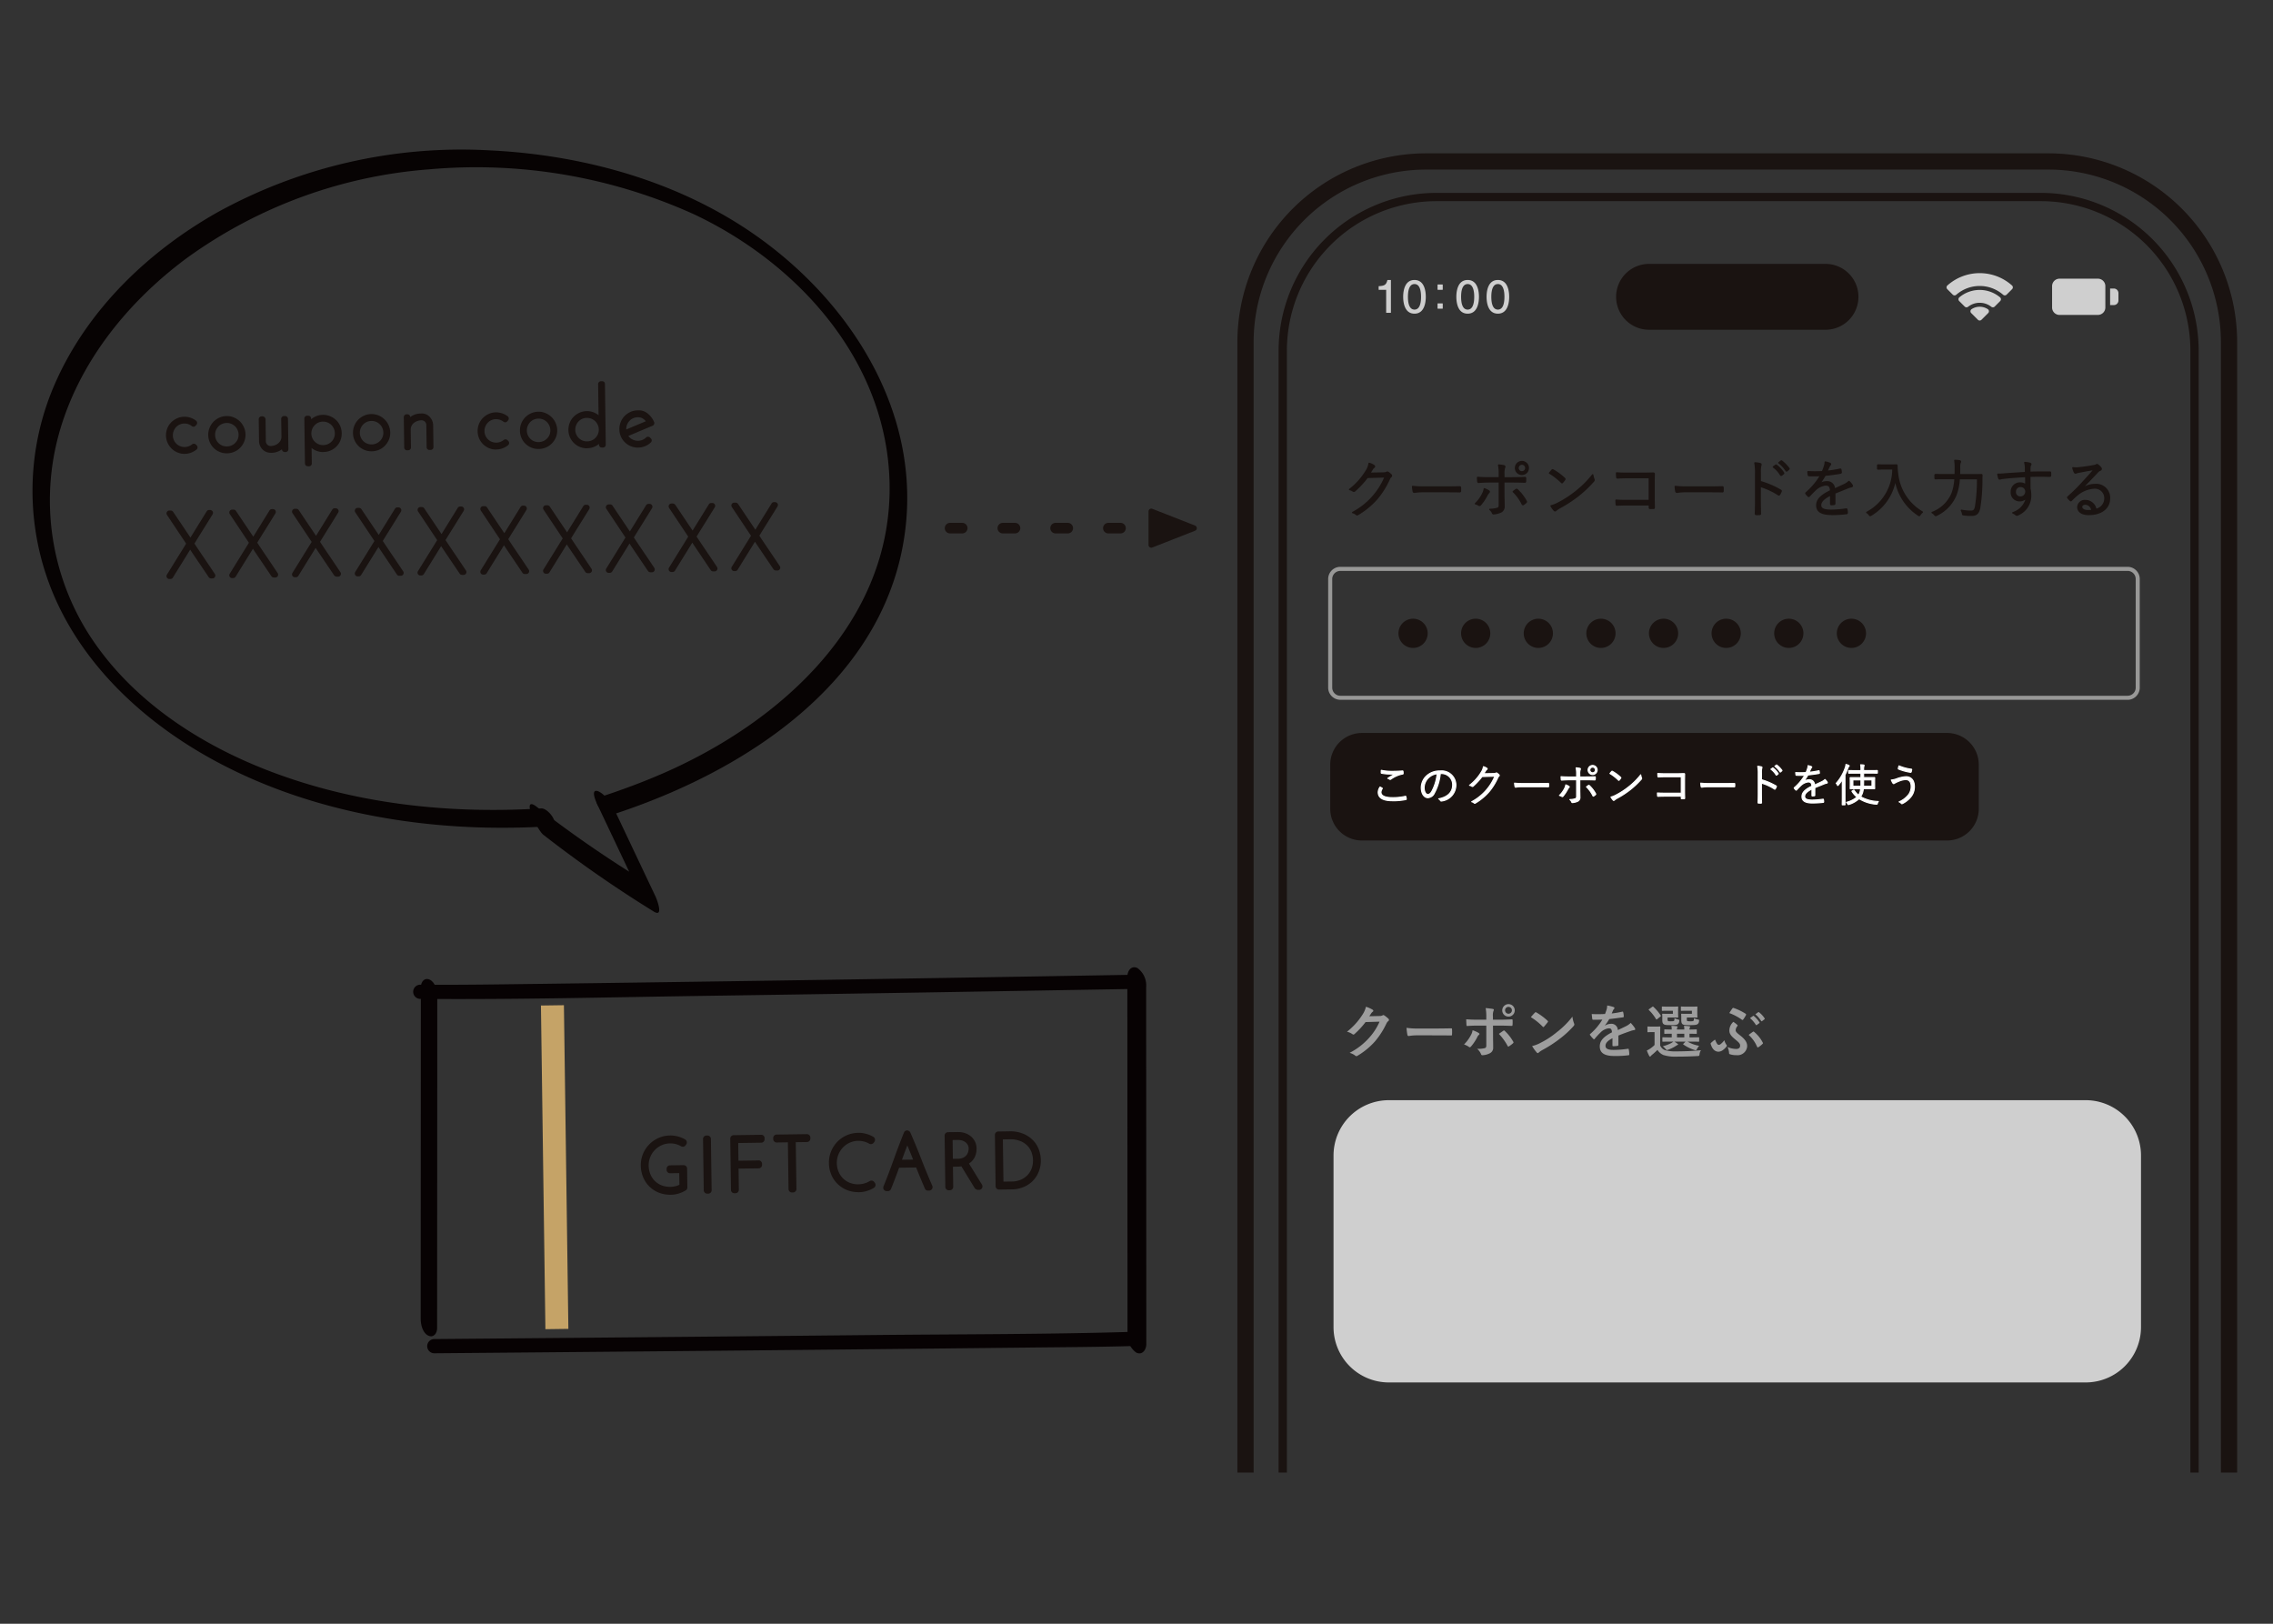 <svg xmlns="http://www.w3.org/2000/svg" xmlns:xlink="http://www.w3.org/1999/xlink" width="280" height="200" viewBox="0 0 280 200">
  <rect x="0" y="0" width="280" height="200" fill="#333333" stroke="none"/>
  <defs>
    <clipPath id="clip-path">
      <rect id="長方形_1730" data-name="長方形 1730" width="280" height="200" transform="translate(508 4788)" fill="none" stroke="#707070" stroke-width="1"/>
    </clipPath>
    <clipPath id="clip-path-2">
      <rect id="長方形_1729" data-name="長方形 1729" width="271.583" height="162.939" fill="none"/>
    </clipPath>
  </defs>
  <g id="how-to-2-2" transform="translate(-508 -4788)" clip-path="url(#clip-path)">
    <g id="グループ_8992" data-name="グループ 8992" transform="translate(512 4806.444)">
      <g id="グループ_8991" data-name="グループ 8991" clip-path="url(#clip-path-2)">
        <path id="パス_10030" data-name="パス 10030" d="M252.926,151.834H167.084a6.813,6.813,0,0,1-6.813-6.814V123.881a6.813,6.813,0,0,1,6.813-6.813h85.842a6.813,6.813,0,0,1,6.814,6.813V145.02a6.814,6.814,0,0,1-6.814,6.814" fill="#cfcfcf"/>
        <path id="パス_10031" data-name="パス 10031" d="M220.812,22.172H199.2a4.056,4.056,0,1,1,0-8.111h21.614a4.056,4.056,0,1,1,0,8.111" fill="#1a1311"/>
        <path id="パス_10032" data-name="パス 10032" d="M166.429,39.831c.231-.008.3-.023.386-.085.053-.038.115-.023.2.031a2.229,2.229,0,0,1,.309.254c.091.093.077.17.015.232a.768.768,0,0,0-.2.269,10.346,10.346,0,0,1-1.487,2.4,9.56,9.56,0,0,1-2.4,2,.131.131,0,0,1-.17-.023,1.078,1.078,0,0,0-.431-.224,8.565,8.565,0,0,0,2.551-2.041,8.66,8.66,0,0,0,1.448-2.359l-2.219.063A11.118,11.118,0,0,1,162.9,42a.166.166,0,0,1-.24.016,1.038,1.038,0,0,0-.393-.162,8.227,8.227,0,0,0,2.012-2.243,2.29,2.29,0,0,0,.384-.963,1.917,1.917,0,0,1,.578.27.112.112,0,0,1,0,.2.872.872,0,0,0-.23.262c-.116.185-.2.332-.309.485Z" fill="#1a1311"/>
        <path id="パス_10033" data-name="パス 10033" d="M163.178,45.047a.246.246,0,0,1-.161-.068.986.986,0,0,0-.4-.205.09.09,0,0,1-.065-.079.093.093,0,0,1,.048-.091,8.683,8.683,0,0,0,3.9-4.222l-2.03.057a10.984,10.984,0,0,1-1.511,1.628.252.252,0,0,1-.353.02.964.964,0,0,0-.357-.147.091.091,0,0,1-.072-.068.093.093,0,0,1,.032-.1,8.152,8.152,0,0,0,1.99-2.217,2.212,2.212,0,0,0,.373-.927.088.088,0,0,1,.041-.066.08.08,0,0,1,.077-.011,2.01,2.01,0,0,1,.61.286.213.213,0,0,1,.1.179.207.207,0,0,1-.1.171.749.749,0,0,0-.2.233l-.093.149-.119.192,1.548-.028c.231-.008.273-.023.333-.067a.271.271,0,0,1,.305.028,2.379,2.379,0,0,1,.324.267.236.236,0,0,1,.016.362.685.685,0,0,0-.183.243,10.375,10.375,0,0,1-1.5,2.426,9.674,9.674,0,0,1-2.428,2.015.212.212,0,0,1-.115.035m-.31-.379a.915.915,0,0,1,.273.174c.031.025.04.02.058.011a9.5,9.5,0,0,0,2.382-1.977,10.341,10.341,0,0,0,1.473-2.383.865.865,0,0,1,.224-.3c.019-.019.038-.038-.02-.1a2.282,2.282,0,0,0-.294-.243c-.049-.031-.084-.042-.1-.033a.684.684,0,0,1-.436.1h0l-1.726.03a.085.085,0,0,1-.084-.049.094.094,0,0,1,.006-.1c.076-.109.141-.214.213-.332l.094-.15a.954.954,0,0,1,.259-.291c.012-.008.017-.016.017-.019a.042.042,0,0,0-.02-.027,1.676,1.676,0,0,0-.45-.223,2.571,2.571,0,0,1-.381.888,8.2,8.2,0,0,1-1.894,2.154,1.036,1.036,0,0,1,.251.127c.048.037.068.039.122-.008a11.094,11.094,0,0,0,1.516-1.638.09.09,0,0,1,.069-.035l2.219-.063a.1.1,0,0,1,.08.041.094.094,0,0,1,.008.089,8.739,8.739,0,0,1-1.463,2.382,8.644,8.644,0,0,1-2.4,1.964m3.561-4.837h0Z" fill="#1a1311"/>
        <path id="パス_10034" data-name="パス 10034" d="M171.272,42.1a6.305,6.305,0,0,0-1.04.077c-.069,0-.107-.031-.131-.108a4.639,4.639,0,0,1-.077-.586,14,14,0,0,0,1.7.069h2.365c.533,0,1.1-.007,1.688-.022.093-.008.116.008.116.091a3.365,3.365,0,0,1,0,.4c0,.085-.023.1-.116.092-.577-.015-1.148-.015-1.664-.015Z" fill="#1a1311"/>
        <path id="パス_10035" data-name="パス 10035" d="M170.231,42.274a.216.216,0,0,1-.219-.174,4.521,4.521,0,0,1-.081-.607.092.092,0,0,1,.029-.074.08.08,0,0,1,.076-.024,14.062,14.062,0,0,0,1.691.068h2.365c.56,0,1.128-.008,1.684-.022a.2.2,0,0,1,.161.038.187.187,0,0,1,.051.146,3.453,3.453,0,0,1,0,.407.187.187,0,0,1-.05.141.209.209,0,0,1-.167.038c-.57-.015-1.147-.015-1.656-.015h-2.844a5.761,5.761,0,0,0-.96.068.6.6,0,0,1-.08.01m-.106-.682a4.274,4.274,0,0,0,.065.459c.012.037.018.037.041.037a.361.361,0,0,0,.051-.008,6.21,6.21,0,0,1,.989-.069h2.844c.51,0,1.088,0,1.666.015l.022,0h0a3.264,3.264,0,0,0,0-.4v-.007l-.016,0c-.564.015-1.133.023-1.7.023h-2.365a15.552,15.552,0,0,1-1.6-.057" fill="#1a1311"/>
        <path id="パス_10036" data-name="パス 10036" d="M179.367,42.027c.123.077.1.123.008.216a1.1,1.1,0,0,0-.208.3,6.518,6.518,0,0,1-.794,1.187c-.07.076-.115.1-.208.046a1.31,1.31,0,0,0-.4-.17,4.577,4.577,0,0,0,.91-1.263,1.847,1.847,0,0,0,.177-.563,2.441,2.441,0,0,1,.516.247m1.341-2.111a5,5,0,0,0-.085-1.064,3.793,3.793,0,0,1,.639.085c.109.031.124.116.062.216a2.044,2.044,0,0,0-.077.8v.47h1c.554,0,1.125-.015,1.58-.038.069-.008.093.023.093.092,0,.108,0,.239-.008.347,0,.077-.016.107-.093.107-.5-.022-1.1-.03-1.6-.03h-.979v1.341c0,.654.023,1.163.023,1.656a.713.713,0,0,1-.385.709,2.5,2.5,0,0,1-.886.224.117.117,0,0,1-.131-.093,1.047,1.047,0,0,0-.323-.432,2.816,2.816,0,0,0,.955-.138c.162-.062.208-.161.208-.447V40.9h-1.233c-.431,0-.909.023-1.318.054-.069.008-.092-.031-.1-.109s-.031-.331-.031-.477c.547.047,1.01.054,1.434.054h1.248Zm2.05,1.949c.053-.038.092-.023.146.023a5.62,5.62,0,0,1,1.079,1.4c.046.085.03.115-.031.177a2.164,2.164,0,0,1-.293.223c-.062.039-.1.039-.131-.03a5.69,5.69,0,0,0-1.109-1.541c.123-.093.231-.17.339-.247m1.5-2.666a.779.779,0,1,1-.779-.778.776.776,0,0,1,.779.778m-1.264,0a.486.486,0,1,0,.485-.485.483.483,0,0,0-.485.485" fill="#1a1311"/>
        <path id="パス_10037" data-name="パス 10037" d="M179.978,44.926a.21.21,0,0,1-.2-.158.973.973,0,0,0-.294-.389.093.093,0,0,1,.058-.165,2.772,2.772,0,0,0,.921-.132c.107-.041.15-.084.15-.36V40.994h-1.14c-.4,0-.86.019-1.312.054a.17.17,0,0,1-.128-.034.22.22,0,0,1-.07-.157l-.005-.049c-.009-.115-.027-.309-.027-.439a.093.093,0,0,1,.03-.068.1.1,0,0,1,.071-.024c.546.047,1.008.053,1.425.053h1.156v-.415a4.89,4.89,0,0,0-.082-1.042.1.1,0,0,1,.018-.081.107.107,0,0,1,.077-.033,3.746,3.746,0,0,1,.659.089.212.212,0,0,1,.153.126.253.253,0,0,1-.037.228,2.34,2.34,0,0,0-.064.751v.377h.909c.533,0,1.107-.013,1.576-.038a.167.167,0,0,1,.135.038.194.194,0,0,1,.055.148c0,.109,0,.243-.008.353a.17.17,0,0,1-.185.194c-.59-.027-1.252-.031-1.6-.031h-.887v1.249c0,.349.007.657.013.943.006.25.011.483.011.713a.8.8,0,0,1-.438.792,2.591,2.591,0,0,1-.921.233l-.027,0m-.21-.532a1.13,1.13,0,0,1,.186.309c.014.04.026.037.034.037a2.462,2.462,0,0,0,.857-.215.623.623,0,0,0,.333-.626c0-.229,0-.46-.011-.709-.005-.287-.012-.6-.012-.947V40.9a.093.093,0,0,1,.092-.093h.98c.344,0,1.006,0,1.6.03v-.014c.007-.114.007-.242.007-.347-.484.024-1.052.038-1.58.038h-1a.093.093,0,0,1-.092-.093v-.47a1.893,1.893,0,0,1,.091-.849.1.1,0,0,0,.022-.063s-.008-.008-.03-.015a3.092,3.092,0,0,0-.5-.073,5.789,5.789,0,0,1,.062.962v.508a.093.093,0,0,1-.093.093H179.46c-.394,0-.829-.006-1.338-.046.005.111.017.242.024.321l.005.048a.111.111,0,0,0,.007.037,12.8,12.8,0,0,1,1.318-.067h1.232a.093.093,0,0,1,.093.093v2.82c0,.279-.043.447-.267.533a2.58,2.58,0,0,1-.766.139m-1.515-.5a.271.271,0,0,1-.134-.042,1.214,1.214,0,0,0-.374-.159.093.093,0,0,1-.069-.066.089.089,0,0,1,.024-.091,4.437,4.437,0,0,0,.891-1.239,1.749,1.749,0,0,0,.169-.535.092.092,0,0,1,.123-.073,2.461,2.461,0,0,1,.534.256.233.233,0,0,1,.127.16.253.253,0,0,1-.1.2,1.009,1.009,0,0,0-.192.277,6.415,6.415,0,0,1-.806,1.205.26.26,0,0,1-.19.108m-.315-.337a1.391,1.391,0,0,1,.276.137c.041.021.042.022.091-.031a6.212,6.212,0,0,0,.78-1.168,1.2,1.2,0,0,1,.225-.322.541.541,0,0,0,.043-.047l-.034-.025h0a2.067,2.067,0,0,0-.394-.2,1.883,1.883,0,0,1-.166.478,4.636,4.636,0,0,1-.819,1.177m5.654.241a.151.151,0,0,1-.041-.006.185.185,0,0,1-.107-.1,5.558,5.558,0,0,0-1.089-1.513.091.091,0,0,1-.028-.072.094.094,0,0,1,.037-.069c.108-.082.206-.151.3-.22l.039-.028a.2.2,0,0,1,.261.029,5.653,5.653,0,0,1,1.1,1.418.208.208,0,0,1-.046.289,2.294,2.294,0,0,1-.31.237.226.226,0,0,1-.116.04m-1.031-1.681a5.844,5.844,0,0,1,1.048,1.485h0a2.273,2.273,0,0,0,.281-.215.231.231,0,0,0,.027-.031l-.015-.032a5.493,5.493,0,0,0-1.06-1.37.113.113,0,0,0-.031-.022l-.054-.07.054.075-.038.028c-.07.049-.139.1-.213.153m.914-2.051a.872.872,0,1,1,.871-.871.872.872,0,0,1-.871.871m0-1.557a.685.685,0,1,0,.686.686.687.687,0,0,0-.686-.686m0,1.264a.579.579,0,1,1,.578-.578.58.58,0,0,1-.578.578m0-.971a.393.393,0,1,0,.393.393.393.393,0,0,0-.393-.393" fill="#1a1311"/>
        <path id="パス_10038" data-name="パス 10038" d="M187.193,39.476a.093.093,0,0,1,.138-.016,7.148,7.148,0,0,1,1.388,1.026c.054.053.062.084.022.146a3.084,3.084,0,0,1-.261.331c-.046.054-.07.062-.123.008a7.98,7.98,0,0,0-1.464-1.14c.1-.124.216-.262.3-.355m.694,4.084a13.028,13.028,0,0,0,2.227-1.434,12.02,12.02,0,0,0,2.08-2.072,2.323,2.323,0,0,0,.131.509c.046.1.039.161-.054.269A14.318,14.318,0,0,1,190.4,42.6a16.116,16.116,0,0,1-2.312,1.5,2.86,2.86,0,0,0-.424.3.126.126,0,0,1-.208-.008,2.852,2.852,0,0,1-.378-.525,4.236,4.236,0,0,0,.81-.315" fill="#1a1311"/>
        <path id="パス_10039" data-name="パス 10039" d="M187.558,44.551a.232.232,0,0,1-.173-.09,2.9,2.9,0,0,1-.388-.54.089.089,0,0,1-.006-.081.092.092,0,0,1,.061-.054,4.238,4.238,0,0,0,.792-.308,12.856,12.856,0,0,0,2.21-1.424A11.868,11.868,0,0,0,192.12,40a.09.09,0,0,1,.1-.033.1.1,0,0,1,.068.076,2.183,2.183,0,0,0,.127.491.3.3,0,0,1-.071.362,14.227,14.227,0,0,1-1.884,1.784,16.207,16.207,0,0,1-2.325,1.511,2.715,2.715,0,0,0-.408.289.246.246,0,0,1-.166.074m-.34-.62a2.618,2.618,0,0,0,.3.4c.032.037.035.04.079,0a2.861,2.861,0,0,1,.439-.311,15.906,15.906,0,0,0,2.3-1.494,14.037,14.037,0,0,0,1.859-1.76c.077-.092.066-.115.041-.171a2.526,2.526,0,0,1-.1-.329,12.351,12.351,0,0,1-1.967,1.925,13.06,13.06,0,0,1-2.243,1.444h0a4.312,4.312,0,0,1-.709.288m.668-.371h0Zm.531-2.46a.176.176,0,0,1-.126-.064,7.936,7.936,0,0,0-1.447-1.126.089.089,0,0,1-.042-.063.091.091,0,0,1,.018-.075c.1-.124.219-.265.3-.359l0,0a.182.182,0,0,1,.255-.027,7.236,7.236,0,0,1,1.4,1.035.187.187,0,0,1,.037.263,3.151,3.151,0,0,1-.274.348.177.177,0,0,1-.123.071Zm-1.386-1.293a8.167,8.167,0,0,1,1.383,1.091,3.41,3.41,0,0,0,.25-.318l.007-.011-.018-.018a7.071,7.071,0,0,0-1.367-1.01l-.094-.065.068.062c-.064.072-.148.17-.229.269" fill="#1a1311"/>
        <path id="パス_10040" data-name="パス 10040" d="M199.187,40.377h-2.8c-.455,0-.794.017-1.118.039-.077,0-.1-.022-.107-.1a4.961,4.961,0,0,1-.024-.5c.455.039.786.045,1.241.045h1.957c.424,0,.87-.014,1.294-.021.1,0,.132.021.124.114-.008.362-.015.748-.015,1.141v1.672c0,.463.015.986.023,1.3,0,.078-.016.092-.093.092a2.979,2.979,0,0,1-.378,0c-.091,0-.107-.007-.107-.1v-.34h-2.8c-.439,0-.841.014-1.2.03-.063.008-.077-.016-.085-.092a4.476,4.476,0,0,1-.023-.493c.393.031.817.038,1.31.038h2.8Z" fill="#1a1311"/>
        <path id="パス_10041" data-name="パス 10041" d="M199.48,44.259c-.067,0-.136,0-.193,0h0c-.116,0-.193-.034-.193-.193v-.246h-2.7c-.439,0-.836.015-1.2.03a.179.179,0,0,1-.119-.029.2.2,0,0,1-.062-.145,4.663,4.663,0,0,1-.024-.5.1.1,0,0,1,.03-.069.1.1,0,0,1,.07-.024c.344.027.734.038,1.3.038h2.7V40.47h-2.7c-.4,0-.735.012-1.111.039h0a.179.179,0,0,1-.2-.183,5.109,5.109,0,0,1-.024-.511.088.088,0,0,1,.03-.068.1.1,0,0,1,.07-.025c.446.039.777.046,1.234.046h1.957c.292,0,.594-.007.893-.013l.4-.009a.23.23,0,0,1,.176.056.208.208,0,0,1,.042.16c-.008.355-.015.741-.015,1.132v1.672c0,.394.01.83.019,1.147l0,.154c0,.13-.057.187-.185.187-.057,0-.124,0-.192,0m-.2-.191h.015a2.886,2.886,0,0,0,.372,0h.006l0-.151c-.008-.318-.02-.756-.02-1.151V41.094c0-.393.008-.779.016-1.142v-.02h-.032l-.4.009c-.3.007-.6.014-.9.014h-1.957c-.426,0-.745-.007-1.148-.038,0,.133.01.292.022.389l0,.019h.013c.374-.027.711-.039,1.118-.039h2.8a.093.093,0,0,1,.093.093v2.828a.093.093,0,0,1-.093.092h-2.8c-.519,0-.891-.009-1.216-.031,0,.147.009.282.021.383v.01c.373-.017.763-.03,1.194-.03h2.8a.093.093,0,0,1,.093.092v.346Z" fill="#1a1311"/>
        <path id="パス_10042" data-name="パス 10042" d="M203.621,42.1a6.305,6.305,0,0,0-1.04.077c-.069,0-.107-.031-.131-.108a4.642,4.642,0,0,1-.077-.586,14,14,0,0,0,1.7.069h2.365c.533,0,1.1-.007,1.688-.022.093-.008.116.008.116.091a3.365,3.365,0,0,1,0,.4c0,.085-.023.1-.116.092-.577-.015-1.148-.015-1.664-.015Z" fill="#1a1311"/>
        <path id="パス_10043" data-name="パス 10043" d="M202.581,42.274a.216.216,0,0,1-.219-.174,4.518,4.518,0,0,1-.081-.607.092.092,0,0,1,.029-.074.078.078,0,0,1,.076-.024,14.062,14.062,0,0,0,1.691.068h2.365c.56,0,1.128-.008,1.684-.022a.2.2,0,0,1,.161.038.187.187,0,0,1,.051.146,3.453,3.453,0,0,1,0,.407.187.187,0,0,1-.05.141.212.212,0,0,1-.167.038c-.57-.015-1.147-.015-1.656-.015h-2.844a5.762,5.762,0,0,0-.96.068.6.6,0,0,1-.08.01m-.106-.682a4.274,4.274,0,0,0,.065.459c.012.037.018.037.041.037a.361.361,0,0,0,.051-.008,6.209,6.209,0,0,1,.989-.069h2.844c.51,0,1.088,0,1.666.015l.022,0h0a3.27,3.27,0,0,0,0-.4v-.007l-.016,0c-.564.015-1.133.023-1.695.023h-2.365a15.552,15.552,0,0,1-1.6-.057" fill="#1a1311"/>
        <path id="パス_10044" data-name="パス 10044" d="M212.833,40.887a10.778,10.778,0,0,1,2.513,1.071c.062.03.077.069.054.123a2.469,2.469,0,0,1-.185.378c-.047.061-.077.077-.146.03a8.549,8.549,0,0,0-2.243-1.032v1.787c0,.471.015,1.071.023,1.572.008.077-.016.1-.1.1a3.22,3.22,0,0,1-.393,0c-.085,0-.108-.024-.108-.109.023-.493.031-1.093.031-1.564V39.815a6.5,6.5,0,0,0-.085-1.232,3.184,3.184,0,0,1,.639.1c.124.032.093.117.055.232a3.161,3.161,0,0,0-.055.855Zm1.912-2.012a.061.061,0,0,1,.085,0,3.775,3.775,0,0,1,.871.932.057.057,0,0,1-.016.085l-.224.185a.062.062,0,0,1-.1-.015,3.3,3.3,0,0,0-.894-.986Zm.647-.508c.031-.023.054-.031.085-.008a4.417,4.417,0,0,1,.878.9c.023.038.016.061-.023.092l-.208.185c-.031.031-.062.031-.092-.016a3.712,3.712,0,0,0-.887-.963Z" fill="#1a1311"/>
        <path id="パス_10045" data-name="パス 10045" d="M212.556,45.015c-.07,0-.143,0-.206-.005h0c-.13,0-.193-.065-.193-.2.027-.6.03-1.295.03-1.564V39.815A6.4,6.4,0,0,0,212.1,38.6a.094.094,0,0,1,.021-.08.148.148,0,0,1,.078-.031,3.166,3.166,0,0,1,.661.1.2.2,0,0,1,.131.092.306.306,0,0,1-.015.248,3.117,3.117,0,0,0-.053.834v1.048a10.807,10.807,0,0,1,2.467,1.061.173.173,0,0,1,.092.24,2.568,2.568,0,0,1-.191.39.183.183,0,0,1-.277.058,8.515,8.515,0,0,0-2.1-.985v1.663c0,.324.008.71.015,1.083l.009.488a.179.179,0,0,1-.038.141.2.2,0,0,1-.155.054c-.056,0-.124.005-.193.005m-.215-.191h.015a3.139,3.139,0,0,0,.388,0h.012v-.007l-.009-.487c-.006-.373-.014-.761-.014-1.086V41.457a.09.09,0,0,1,.037-.074.087.087,0,0,1,.081-.015,8.656,8.656,0,0,1,2.269,1.044l.009.006.013-.016a2.385,2.385,0,0,0,.171-.354,10.665,10.665,0,0,0-2.505-1.073.09.09,0,0,1-.067-.088V39.769a3.146,3.146,0,0,1,.06-.886.525.525,0,0,0,.028-.106l-.018-.005a2.6,2.6,0,0,0-.5-.086,7.621,7.621,0,0,1,.064,1.129v3.429c0,.271,0,.967-.03,1.568Zm3.073-4.635-.024,0a.16.16,0,0,1-.108-.076,3.215,3.215,0,0,0-.869-.96.091.091,0,0,1-.039-.075.094.094,0,0,1,.039-.075l.277-.2h0a.152.152,0,0,1,.192,0,3.8,3.8,0,0,1,.9.957.148.148,0,0,1-.036.209l-.222.182a.164.164,0,0,1-.106.041m-.791-1.112a3.44,3.44,0,0,1,.8.91l.184-.151a3.63,3.63,0,0,0-.82-.877Zm1,.783h0m-.879-.985.053.074h0Zm1.337.777h-.013a.155.155,0,0,1-.115-.079,3.61,3.61,0,0,0-.865-.938.1.1,0,0,1-.037-.074.093.093,0,0,1,.036-.074l.247-.192h0a.151.151,0,0,1,.2-.008,4.5,4.5,0,0,1,.9.923.15.15,0,0,1-.04.217l-.205.182a.142.142,0,0,1-.1.045m-.786-1.093a3.834,3.834,0,0,1,.8.884l.171-.152a4.376,4.376,0,0,0-.823-.844Zm.1-.192.055.07.01,0Z" fill="#1a1311"/>
        <path id="パス_10046" data-name="パス 10046" d="M222.016,43.568c0,.062-.016.085-.085.093a2.3,2.3,0,0,1-.331.03c-.047,0-.069-.038-.069-.093,0-.339,0-.716.006-1.109-.847.424-1.263.817-1.263,1.279s.424.64,1.318.64a13.566,13.566,0,0,0,1.834-.154.063.063,0,0,1,.084.053,2.133,2.133,0,0,1,.047.378c0,.07-.031.1-.062.108a15.289,15.289,0,0,1-1.9.108c-1.079,0-1.78-.277-1.78-1.1,0-.647.424-1.171,1.7-1.795-.016-.524-.192-.733-.647-.725a2.2,2.2,0,0,0-1.264.624c-.277.263-.463.463-.733.748-.045.054-.077.054-.115.016a2.482,2.482,0,0,1-.269-.3c-.024-.046-.032-.062.015-.109a8.425,8.425,0,0,0,1.787-2.141c-.477.03-.947.03-1.432.015-.063,0-.077-.023-.085-.077-.016-.092-.039-.262-.047-.385a15.286,15.286,0,0,0,1.788-.008,6.709,6.709,0,0,0,.277-.771,1.135,1.135,0,0,0,.062-.416,2.537,2.537,0,0,1,.578.17.1.1,0,0,1,.016.169.7.7,0,0,0-.139.216c-.093.193-.162.354-.263.586a14.653,14.653,0,0,0,1.626-.254c.063-.016.077-.016.093.03.016.109.039.216.046.339,0,.055-.015.077-.1.093-.609.107-1.263.192-1.88.254a6.4,6.4,0,0,1-.786,1.148l.008.016a1.66,1.66,0,0,1,.963-.331.891.891,0,0,1,.971.9c.378-.17.817-.37,1.2-.555a2.1,2.1,0,0,0,.586-.393,1.833,1.833,0,0,1,.377.447c.062.115,0,.162-.077.177a2.372,2.372,0,0,0-.424.124c-.585.246-1.071.424-1.633.662Z" fill="#1a1311"/>
        <path id="パス_10047" data-name="パス 10047" d="M221.592,44.994c-1.261,0-1.873-.391-1.873-1.195,0-.716.494-1.255,1.7-1.852-.024-.426-.163-.575-.527-.575h-.023a2.135,2.135,0,0,0-1.206.6c-.243.231-.419.418-.644.655l-.081.086a.18.18,0,0,1-.127.072.147.147,0,0,1-.121-.054,2.41,2.41,0,0,1-.279-.312.161.161,0,0,1,.025-.228,8.5,8.5,0,0,0,1.685-1.974c-.382.017-.791.02-1.268.006a.162.162,0,0,1-.174-.156c-.018-.1-.04-.272-.048-.394a.1.1,0,0,1,.028-.071.088.088,0,0,1,.065-.027h0a14.944,14.944,0,0,0,1.719,0l.006-.017a6.028,6.028,0,0,0,.246-.689,1.054,1.054,0,0,0,.058-.388.1.1,0,0,1,.031-.073.085.085,0,0,1,.078-.022,2.619,2.619,0,0,1,.6.177.186.186,0,0,1,.112.146.2.2,0,0,1-.075.176.725.725,0,0,0-.115.186c-.072.15-.13.28-.2.438a14.168,14.168,0,0,0,1.458-.236.148.148,0,0,1,.2.091l.019.11a2.375,2.375,0,0,1,.032.254c0,.139-.089.173-.176.189-.556.1-1.19.184-1.839.25a7.635,7.635,0,0,1-.5.783,1.624,1.624,0,0,1,.628-.13.96.96,0,0,1,1.046.858c.438-.2.795-.362,1.087-.5a1.973,1.973,0,0,0,.56-.375.092.092,0,0,1,.126,0,1.938,1.938,0,0,1,.4.476.209.209,0,0,1,.018.2.2.2,0,0,1-.161.11,2.147,2.147,0,0,0-.408.119c-.285.12-.549.224-.81.328s-.5.2-.763.309v1.234a.166.166,0,0,1-.167.184,2.177,2.177,0,0,1-.342.032.165.165,0,0,1-.162-.186c0-.295,0-.618,0-.956-.743.391-1.076.74-1.076,1.126,0,.271.145.547,1.225.547a13.439,13.439,0,0,0,1.821-.153.154.154,0,0,1,.187.121,2.329,2.329,0,0,1,.05.4.186.186,0,0,1-.134.2,15.343,15.343,0,0,1-1.924.111m-.7-3.808c.485,0,.7.245.717.814a.092.092,0,0,1-.052.086c-1.173.573-1.651,1.069-1.651,1.713,0,.689.536,1.009,1.687,1.009a15.425,15.425,0,0,0,1.871-.1v-.019a1.994,1.994,0,0,0-.041-.338,13.537,13.537,0,0,1-1.831.153c-.657,0-1.411-.083-1.411-.732,0-.487.4-.907,1.315-1.362a.086.086,0,0,1,.091.005.089.089,0,0,1,.043.08c-.007.392-.007.768-.007,1.107a2.229,2.229,0,0,0,.29-.028l.01,0v-1.3a.093.093,0,0,1,.057-.085c.287-.122.555-.228.825-.335s.522-.207.808-.327a2.355,2.355,0,0,1,.444-.131.079.079,0,0,0,.026-.008.331.331,0,0,0-.014-.033,1.664,1.664,0,0,0-.295-.364,2.336,2.336,0,0,1-.547.349c-.318.154-.712.335-1.2.557a.094.094,0,0,1-.13-.075.8.8,0,0,0-.879-.819,1.558,1.558,0,0,0-.909.314.1.1,0,0,1-.076.015.1.1,0,0,1-.061-.049.12.12,0,0,1,.006-.118,6.3,6.3,0,0,0,.774-1.132.093.093,0,0,1,.073-.047c.66-.067,1.308-.154,1.873-.253l.021,0a2.017,2.017,0,0,0-.028-.226l-.008-.047a14.372,14.372,0,0,1-1.626.253.08.08,0,0,1-.084-.038.1.1,0,0,1-.01-.091l.021-.047c.091-.208.157-.362.243-.542a.776.776,0,0,1,.157-.241l.018-.021a2.662,2.662,0,0,0-.453-.141,1.332,1.332,0,0,1-.066.33,6.02,6.02,0,0,1-.252.708l-.028.071a.1.1,0,0,1-.08.058,14.951,14.951,0,0,1-1.692.013c.01.1.026.21.037.273.549.015,1,.011,1.42-.016a.113.113,0,0,1,.084.044.092.092,0,0,1,0,.095,8.592,8.592,0,0,1-1.8,2.158,2.174,2.174,0,0,0,.233.265l.08-.084c.227-.239.4-.428.655-.666a2.316,2.316,0,0,1,1.326-.649Z" fill="#1a1311"/>
        <path id="パス_10048" data-name="パス 10048" d="M228.877,38.852c.524,0,.678-.016.725-.016s.069.016.069.07a6.732,6.732,0,0,0,.069.94,6.224,6.224,0,0,0,3.059,4.785,1.226,1.226,0,0,0-.277.308c-.046.077-.07.108-.1.108a.215.215,0,0,1-.108-.053,6.492,6.492,0,0,1-2.843-4.439,6.25,6.25,0,0,1-2.975,4.439.375.375,0,0,1-.123.053c-.031,0-.055-.031-.108-.108a.947.947,0,0,0-.293-.262,6.045,6.045,0,0,0,3.221-5.371H228.1c-.532,0-.686.016-.725.016s-.061-.008-.061-.062V38.9c0-.054.007-.062.061-.062s.193.016.725.016Z" fill="#1a1311"/>
        <path id="パス_10049" data-name="パス 10049" d="M232.422,45.14a.293.293,0,0,1-.163-.071,6.511,6.511,0,0,1-2.785-4.03,6.354,6.354,0,0,1-2.93,4.034l-.051.026a.234.234,0,0,1-.12.041c-.081,0-.125-.062-.185-.148a.836.836,0,0,0-.263-.234.094.094,0,0,1-.046-.083.1.1,0,0,1,.05-.081,5.954,5.954,0,0,0,3.166-5.2h-1c-.415,0-.6.01-.676.014l-.048,0a.135.135,0,0,1-.155-.155V38.9c0-.106.049-.154.155-.154l.048,0c.078,0,.261.013.676.013h.779c.4,0,.581-.008.667-.013l.057,0a.148.148,0,0,1,.162.162,6.584,6.584,0,0,0,.069.928,6.128,6.128,0,0,0,3.015,4.718.093.093,0,0,1,.007.154,1.111,1.111,0,0,0-.255.284c-.043.072-.09.15-.177.15m-6.271-.452a1,1,0,0,1,.188.2c.013.019.033.045.045.063l.021-.012.05-.025a6.156,6.156,0,0,0,2.924-4.369.092.092,0,0,1,.09-.08h0a.092.092,0,0,1,.091.078,6.382,6.382,0,0,0,2.8,4.377.271.271,0,0,0,.042.028c.009-.012.019-.03.033-.054a1.435,1.435,0,0,1,.2-.247,6.3,6.3,0,0,1-3-4.786,7,7,0,0,1-.07-.928h-.025c-.088,0-.27.014-.676.014H228.1c-.42,0-.606-.01-.686-.014H227.4v.3h.007c.08,0,.266-.014.686-.014h1.095a.094.094,0,0,1,.067.029.091.091,0,0,1,.026.068,6.182,6.182,0,0,1-3.135,5.378" fill="#1a1311"/>
        <path id="パス_10050" data-name="パス 10050" d="M238.976,40.031c.786,0,1.041-.016,1.087-.016s.069.016.069.07c-.015.223-.015.455-.015.671a21.366,21.366,0,0,1-.262,3.336c-.147.686-.394.91-1.01.91a4.636,4.636,0,0,1-.909-.055c-.154-.016-.154-.016-.177-.177a1.216,1.216,0,0,0-.132-.362,5.514,5.514,0,0,0,1.2.115c.277,0,.469-.107.554-.585a20.232,20.232,0,0,0,.246-3.452h-2.28a6.784,6.784,0,0,1-.409,2.019,4.713,4.713,0,0,1-2.373,2.489.263.263,0,0,1-.115.046c-.039,0-.062-.031-.116-.093a1.04,1.04,0,0,0-.308-.262,4.332,4.332,0,0,0,2.466-2.373,6.522,6.522,0,0,0,.354-1.826h-1.318c-.778,0-1.04.015-1.078.015-.055,0-.062-.007-.062-.062v-.362c0-.054.007-.062.062-.062.038,0,.3.016,1.078.016h1.341c.007-.277.007-.562.007-.848a5.865,5.865,0,0,0-.053-.917,4.3,4.3,0,0,1,.554.054c.078.016.116.039.116.077a.377.377,0,0,1-.062.178,1.948,1.948,0,0,0-.046.616c0,.278,0,.555-.015.84Z" fill="#1a1311"/>
        <path id="パス_10051" data-name="パス 10051" d="M234.445,45.133c-.076,0-.119-.049-.168-.1l-.017-.019a.942.942,0,0,0-.282-.242.092.092,0,0,1-.049-.086.094.094,0,0,1,.055-.081,4.221,4.221,0,0,0,2.416-2.32,6.128,6.128,0,0,0,.341-1.7h-1.217c-.636,0-.923.01-1.031.014h-.048a.135.135,0,0,1-.154-.155v-.362a.134.134,0,0,1,.154-.154l.048,0c.108,0,.4.013,1.031.013h1.25c.005-.248.005-.5.005-.755a5.74,5.74,0,0,0-.052-.9.093.093,0,0,1,.023-.075.077.077,0,0,1,.072-.03,4.017,4.017,0,0,1,.568.055c.128.026.191.082.191.168a.4.4,0,0,1-.059.2l-.012.023a2.157,2.157,0,0,0-.036.574c0,.243,0,.493-.011.747h1.513c.632,0,.922-.009,1.03-.013l.057,0a.146.146,0,0,1,.162.162c-.016.226-.016.452-.016.671a21.667,21.667,0,0,1-.264,3.354c-.155.727-.443.985-1.1.985a5.09,5.09,0,0,1-.924-.056c-.191-.02-.226-.053-.254-.256a1.134,1.134,0,0,0-.12-.328.093.093,0,0,1,0-.1.1.1,0,0,1,.094-.037,5.4,5.4,0,0,0,1.177.113c.2,0,.38-.039.464-.508a20.029,20.029,0,0,0,.244-3.343h-2.1a6.687,6.687,0,0,1-.409,1.96,4.828,4.828,0,0,1-2.415,2.537.338.338,0,0,1-.16.057m-.233-.433a1.244,1.244,0,0,1,.189.188l.015.018a.393.393,0,0,0,.043.045c0-.005.04-.028.056-.038a4.6,4.6,0,0,0,2.333-2.442,6.582,6.582,0,0,0,.4-1.991.094.094,0,0,1,.093-.087h2.28a.093.093,0,0,1,.093.093,20.524,20.524,0,0,1-.248,3.47c-.082.462-.276.66-.646.66a5.435,5.435,0,0,1-1.036-.085,1.5,1.5,0,0,1,.064.22.57.57,0,0,0,.018.1c0-.006.038,0,.077,0a4.635,4.635,0,0,0,.9.054c.569,0,.784-.195.921-.837a21.413,21.413,0,0,0,.26-3.317c0-.211,0-.429.013-.646h-.024c-.111,0-.4.015-1.037.015h-1.611a.1.1,0,0,1-.067-.029.092.092,0,0,1-.025-.069c.015-.283.015-.563.015-.835a1.92,1.92,0,0,1,.054-.654l.016-.029a.349.349,0,0,0,.036-.087l-.039-.01a3.453,3.453,0,0,0-.43-.046,6.223,6.223,0,0,1,.04.818c0,.287,0,.573-.008.851a.094.094,0,0,1-.093.09h-1.34c-.639,0-.928-.011-1.038-.015h-.009l.009.3c.11,0,.4-.014,1.038-.014h1.318a.093.093,0,0,1,.068.03.1.1,0,0,1,.025.07,6.516,6.516,0,0,1-.361,1.852,4.326,4.326,0,0,1-2.362,2.355" fill="#1a1311"/>
        <path id="パス_10052" data-name="パス 10052" d="M248.588,40.132c0,.069-.023.077-.1.077-.824-.024-1.58-.031-2.45,0,0,.485,0,1.016.008,1.533a3.316,3.316,0,0,1,.091.809,2.551,2.551,0,0,1-1.5,2.381.407.407,0,0,1-.177.07.226.226,0,0,1-.139-.063,1.169,1.169,0,0,0-.355-.216,2.367,2.367,0,0,0,1.68-1.941.953.953,0,0,1-.848.44.994.994,0,0,1-1.016-1.087,1.033,1.033,0,0,1,1.056-1.072.969.969,0,0,1,.724.263c-.008-.378-.008-.725-.015-1.087-1.1.062-2.143.139-2.874.232-.186.023-.278.077-.34.077a.09.09,0,0,1-.092-.077,2.507,2.507,0,0,1-.124-.494,6.742,6.742,0,0,0,.972-.046c.624-.046,1.418-.1,2.442-.162-.008-.316-.008-.47-.016-.716a2.011,2.011,0,0,0-.077-.517,4.064,4.064,0,0,1,.586.085c.085.023.139.061.139.115a.294.294,0,0,1-.054.139.446.446,0,0,0-.054.209c-.015.169-.015.315-.015.654.855-.022,1.61-.022,2.466-.022.069,0,.084.007.084.084Zm-4.354,1.987a.61.61,0,0,0,.625.663.679.679,0,0,0,.7-.678.644.644,0,0,0-.686-.655.636.636,0,0,0-.64.67" fill="#1a1311"/>
        <path id="パス_10053" data-name="パス 10053" d="M244.458,45.094a.313.313,0,0,1-.2-.084,1.052,1.052,0,0,0-.326-.2.093.093,0,0,1-.062-.085.1.1,0,0,1,.058-.089,2.425,2.425,0,0,0,1.568-1.548,1.145,1.145,0,0,1-.7.224,1.084,1.084,0,0,1-1.11-1.179,1.132,1.132,0,0,1,1.149-1.164,1.177,1.177,0,0,1,.628.158c0-.117,0-.232,0-.344,0-.15,0-.3-.006-.447-1.194.068-2.127.142-2.771.226a1.186,1.186,0,0,0-.222.05c-.159.049-.275.017-.312-.119a2.393,2.393,0,0,1-.125-.5.093.093,0,0,1,.022-.079.084.084,0,0,1,.075-.031,5.747,5.747,0,0,0,.9-.042l.054,0c.689-.051,1.481-.1,2.356-.155,0-.1,0-.184-.005-.259,0-.125,0-.233-.009-.369a1.948,1.948,0,0,0-.074-.494.091.091,0,0,1,.018-.083.077.077,0,0,1,.077-.036,4.048,4.048,0,0,1,.6.089c.184.049.211.151.211.2a.346.346,0,0,1-.06.175.357.357,0,0,0-.048.18c-.014.151-.015.279-.015.554.817-.022,1.54-.022,2.373-.022.088,0,.178.023.178.177v.333c0,.169-.136.169-.194.169-.933-.027-1.624-.028-2.357,0,0,.459,0,.957.008,1.442a3.281,3.281,0,0,1,.091.809,2.636,2.636,0,0,1-1.55,2.463.473.473,0,0,1-.222.081m-.272-.366a1.2,1.2,0,0,1,.2.142.128.128,0,0,0,.076.039.335.335,0,0,0,.13-.056,2.471,2.471,0,0,0,1.457-2.3,3.149,3.149,0,0,0-.089-.784c-.011-.539-.011-1.073-.011-1.557a.094.094,0,0,1,.09-.093c.769-.027,1.48-.027,2.456,0h.005v-.307c-.86,0-1.6,0-2.456.021h0a.094.094,0,0,1-.093-.092c0-.337,0-.49.016-.663a.524.524,0,0,1,.066-.247c.03-.052.041-.073.041-.093a.312.312,0,0,0-.07-.025,4.018,4.018,0,0,0-.44-.07,2.069,2.069,0,0,1,.048.409c0,.139.006.247.009.371,0,.1,0,.207.007.348a.094.094,0,0,1-.087.094c-.91.054-1.731.108-2.441.16l-.053,0a6.284,6.284,0,0,1-.813.048,1.962,1.962,0,0,0,.1.358l.011.027a.61.61,0,0,1,.072-.022,1.378,1.378,0,0,1,.253-.058c.666-.085,1.635-.164,2.881-.233h.005a.089.089,0,0,1,.062.025.094.094,0,0,1,.031.066c0,.184.006.364.007.545s0,.355.008.542a.091.091,0,0,1-.058.087.088.088,0,0,1-.1-.023.888.888,0,0,0-.656-.232.939.939,0,0,0-.963.978.9.9,0,0,0,.924,1,.858.858,0,0,0,.767-.394.1.1,0,0,1,.109-.042.093.093,0,0,1,.064.1,2.357,2.357,0,0,1-1.551,1.939m.673-1.854a.706.706,0,0,1-.717-.756.732.732,0,0,1,.732-.763.74.74,0,0,1,.779.749.774.774,0,0,1-.794.77m.015-1.333a.545.545,0,0,0-.547.577.517.517,0,0,0,.532.57.584.584,0,0,0,.609-.584.554.554,0,0,0-.594-.563" fill="#1a1311"/>
        <path id="パス_10054" data-name="パス 10054" d="M252.4,41.795a3.008,3.008,0,0,1,1.657-.547,1.637,1.637,0,0,1,1.795,1.688c0,1.148-.909,1.98-2.543,1.98-.925,0-1.341-.416-1.341-.909a.841.841,0,0,1,.9-.786,1.3,1.3,0,0,1,1.31,1.1,1.422,1.422,0,0,0,1.125-1.4,1.248,1.248,0,0,0-1.333-1.263,3.544,3.544,0,0,0-2.119.871,7.256,7.256,0,0,0-.678.631c-.062.062-.1.07-.154.015a3.421,3.421,0,0,1-.285-.308c-.032-.039-.024-.069.03-.116a20.937,20.937,0,0,0,1.742-1.717c.446-.486.909-.979,1.5-1.68-.64.1-1.24.216-1.926.346a1.253,1.253,0,0,0-.269.07.5.5,0,0,1-.147.038.136.136,0,0,1-.124-.092,2.43,2.43,0,0,1-.184-.532,2.861,2.861,0,0,0,.677.008c.61-.062,1.242-.147,1.919-.278a.831.831,0,0,0,.24-.069.236.236,0,0,1,.107-.054.228.228,0,0,1,.139.062,1.978,1.978,0,0,1,.332.323.212.212,0,0,1,.053.131.16.16,0,0,1-.116.146.851.851,0,0,0-.361.27c-.687.725-1.2,1.264-1.973,2.05Zm.485,1.842c-.246,0-.47.123-.47.362s.278.47.794.47a2.883,2.883,0,0,0,.5-.038.894.894,0,0,0-.825-.794" fill="#1a1311"/>
        <path id="パス_10055" data-name="パス 10055" d="M253.309,45.009c-1.057,0-1.434-.517-1.434-1a.931.931,0,0,1,.995-.879,1.39,1.39,0,0,1,1.375,1.074,1.3,1.3,0,0,0,.967-1.282,1.154,1.154,0,0,0-1.24-1.17,3.527,3.527,0,0,0-2.061.85,6.215,6.215,0,0,0-.6.556l-.07.069a.221.221,0,0,1-.152.078h0a.191.191,0,0,1-.132-.064,3.329,3.329,0,0,1-.292-.316c-.044-.054-.072-.141.043-.243a20.719,20.719,0,0,0,1.736-1.711l.176-.192c.355-.384.72-.78,1.16-1.293-.507.084-1,.177-1.549.283l-.126.024a1.144,1.144,0,0,0-.252.064.565.565,0,0,1-.182.045.227.227,0,0,1-.207-.143,2.551,2.551,0,0,1-.191-.551.091.091,0,0,1,.02-.084.079.079,0,0,1,.081-.031,2.679,2.679,0,0,0,.656.008c.679-.068,1.3-.159,1.912-.276a.774.774,0,0,0,.212-.06.242.242,0,0,1,.347.016,1.991,1.991,0,0,1,.349.34.3.3,0,0,1,.073.187.251.251,0,0,1-.175.233.752.752,0,0,0-.328.248c-.567.6-1.019,1.071-1.6,1.664a2.815,2.815,0,0,1,1.236-.3,1.721,1.721,0,0,1,1.888,1.78c0,1.26-1.035,2.073-2.636,2.073m-.439-1.695a.748.748,0,0,0-.809.693c0,.5.478.817,1.248.817,1.512,0,2.45-.724,2.45-1.888a1.547,1.547,0,0,0-1.7-1.6,2.9,2.9,0,0,0-1.607.532.092.092,0,0,1-.118-.013l-.022-.024a.092.092,0,0,1,0-.128c.77-.788,1.288-1.328,1.971-2.049a.939.939,0,0,1,.4-.3c.019-.008.051-.027.051-.058a.114.114,0,0,0-.034-.072,1.836,1.836,0,0,0-.317-.309c-.055-.042-.072-.042-.081-.042s-.022.012-.051.035a.921.921,0,0,1-.28.087c-.611.118-1.242.209-1.925.278a3.014,3.014,0,0,1-.563.007,2.082,2.082,0,0,0,.143.384c.021.04.032.04.041.04a.406.406,0,0,0,.112-.031,1.307,1.307,0,0,1,.29-.075l.123-.024c.644-.123,1.2-.229,1.8-.323a.093.093,0,0,1,.1.047.091.091,0,0,1-.011.1c-.515.61-.927,1.057-1.326,1.49l-.178.192a20.8,20.8,0,0,1-1.75,1.726l0,.005a3.606,3.606,0,0,0,.264.283c-.01.012.005,0,.024-.016l.068-.068a6.42,6.42,0,0,1,.618-.57,3.7,3.7,0,0,1,2.176-.891A1.347,1.347,0,0,1,255.4,42.92a1.512,1.512,0,0,1-1.19,1.491.1.1,0,0,1-.074-.008.1.1,0,0,1-.045-.06,1.211,1.211,0,0,0-1.219-1.029m.339,1.248c-.612,0-.886-.282-.886-.562s.231-.456.562-.456a.982.982,0,0,1,.916.867.1.1,0,0,1-.014.072.1.1,0,0,1-.061.04,3.05,3.05,0,0,1-.517.039m-.324-.832c-.187,0-.377.083-.377.27,0,.221.288.376.7.376a2.946,2.946,0,0,0,.385-.021.762.762,0,0,0-.709-.625" fill="#1a1311"/>
        <path id="パス_10056" data-name="パス 10056" d="M165.962,106.7a.655.655,0,0,0,.356-.085.15.15,0,0,1,.093-.028.2.2,0,0,1,.114.042,3.415,3.415,0,0,1,.485.384.236.236,0,0,1,.093.165.206.206,0,0,1-.086.149.864.864,0,0,0-.235.307,9.8,9.8,0,0,1-1.411,2.2,9.043,9.043,0,0,1-2.166,1.774.2.2,0,0,1-.114.035.246.246,0,0,1-.164-.078,1.9,1.9,0,0,0-.677-.328,8.2,8.2,0,0,0,2.373-1.816,7.254,7.254,0,0,0,1.318-2.025l-1.724.051a9.945,9.945,0,0,1-1.347,1.46.223.223,0,0,1-.15.079.177.177,0,0,1-.107-.043,1.925,1.925,0,0,0-.684-.307,8.409,8.409,0,0,0,1.917-2.116,3.041,3.041,0,0,0,.421-.962,3.555,3.555,0,0,1,.834.378.149.149,0,0,1,.071.121.144.144,0,0,1-.079.121.772.772,0,0,0-.178.193c-.078.121-.149.227-.235.356Z" fill="#9d9d9d"/>
        <path id="パス_10057" data-name="パス 10057" d="M170.58,109.082a5.744,5.744,0,0,0-1.048.085c-.085,0-.141-.043-.163-.149a7.554,7.554,0,0,1-.107-.863,9.079,9.079,0,0,0,1.539.085H173.1c.541,0,1.089-.013,1.638-.02.108-.008.129.013.129.1a5.352,5.352,0,0,1,0,.67c0,.085-.029.114-.129.107-.534-.007-1.061-.014-1.589-.014Z" fill="#9d9d9d"/>
        <path id="パス_10058" data-name="パス 10058" d="M178.14,108.782c.115.078.158.15.03.249a.674.674,0,0,0-.179.243,5.549,5.549,0,0,1-.791,1.19c-.085.093-.143.114-.249.043a2.1,2.1,0,0,0-.606-.3,4.765,4.765,0,0,0,.862-1.176,1.556,1.556,0,0,0,.192-.577,3.294,3.294,0,0,1,.741.328m.949-1.96a5.5,5.5,0,0,0-.079-1.1c.335.029.706.072.883.107.143.028.157.1.086.235a1.662,1.662,0,0,0-.071.713v.377h.876c.62,0,1.1-.028,1.454-.042.064-.008.093.035.093.113a4.907,4.907,0,0,1-.007.556c-.008.093-.029.143-.1.136-.441-.014-.983-.035-1.467-.035h-.841l.008,1.439c0,.377.013.684.013,1.239a.743.743,0,0,1-.42.735,2.231,2.231,0,0,1-.912.235c-.086,0-.129-.043-.171-.15a1.675,1.675,0,0,0-.477-.641,3.5,3.5,0,0,0,.969-.086c.114-.05.164-.128.164-.313v-2.458h-1.12c-.406,0-.9.021-1.232.049-.064,0-.093-.057-.093-.142-.007-.129-.028-.449-.028-.685.541.043.975.05,1.34.05h1.133Zm2.094,1.7a.125.125,0,0,1,.2.03,5.461,5.461,0,0,1,1.019,1.3c.064.107.043.157-.036.221a3.882,3.882,0,0,1-.478.356c-.078.05-.113.065-.163-.028a6.932,6.932,0,0,0-1.083-1.5c.193-.143.377-.264.541-.385M182.594,106a.77.77,0,1,1-.769-.763.76.76,0,0,1,.769.763m-1.19,0a.42.42,0,1,0,.421-.421.409.409,0,0,0-.421.421" fill="#9d9d9d"/>
        <path id="パス_10059" data-name="パス 10059" d="M185.075,106.287a.133.133,0,0,1,.1-.057.186.186,0,0,1,.093.036,7.45,7.45,0,0,1,1.361,1.011c.043.043.064.072.064.1a.155.155,0,0,1-.043.092c-.106.142-.342.427-.441.535-.036.035-.058.057-.086.057s-.057-.022-.093-.057a7.5,7.5,0,0,0-1.453-1.162c.156-.193.363-.413.5-.556m.619,3.756a10.572,10.572,0,0,0,2.053-1.326,10.7,10.7,0,0,0,1.952-1.938,3.16,3.16,0,0,0,.2.833.356.356,0,0,1,.035.136c0,.065-.035.121-.114.214a11.64,11.64,0,0,1-1.639,1.511,15.276,15.276,0,0,1-2.152,1.4,2.567,2.567,0,0,0-.478.328.2.2,0,0,1-.128.072.19.19,0,0,1-.121-.08,4.952,4.952,0,0,1-.57-.791,4.264,4.264,0,0,0,.962-.355" fill="#9d9d9d"/>
        <path id="パス_10060" data-name="パス 10060" d="M195.363,110.257c0,.078-.042.113-.135.128a3.923,3.923,0,0,1-.506.035c-.064,0-.092-.042-.092-.113,0-.257,0-.613.006-.87-.633.328-.862.606-.862.948,0,.3.242.491.991.491a12.078,12.078,0,0,0,1.774-.142c.064-.007.093.014.1.079a3.146,3.146,0,0,1,.064.584c.008.086-.022.135-.078.135a12.585,12.585,0,0,1-1.768.093c-1.168,0-1.788-.349-1.788-1.176,0-.684.428-1.183,1.5-1.739-.022-.363-.107-.506-.428-.491a1.709,1.709,0,0,0-.983.513,9.256,9.256,0,0,0-.713.776c-.035.043-.057.064-.085.064a.14.14,0,0,1-.079-.049,3.332,3.332,0,0,1-.406-.471.112.112,0,0,1-.029-.064c0-.029.015-.049.05-.079a7.259,7.259,0,0,0,1.489-1.766c-.335.013-.719.021-1.139.021-.065,0-.086-.036-.1-.114-.021-.114-.05-.378-.071-.592a15.7,15.7,0,0,0,1.638-.007,5.252,5.252,0,0,0,.214-.613,1.709,1.709,0,0,0,.05-.435,4.449,4.449,0,0,1,.813.2.128.128,0,0,1,.085.121.135.135,0,0,1-.05.106.565.565,0,0,0-.121.171c-.043.1-.078.193-.164.385a11.445,11.445,0,0,0,1.3-.221c.079-.013.1.007.114.071a2.383,2.383,0,0,1,.071.513c.007.071-.021.1-.121.114-.534.079-1.147.158-1.667.214a7.246,7.246,0,0,1-.535.791l.008.015a1.41,1.41,0,0,1,.712-.222.788.788,0,0,1,.87.771c.277-.129.683-.315,1.047-.5a2.195,2.195,0,0,0,.542-.385,4.46,4.46,0,0,1,.5.627.282.282,0,0,1,.056.156c0,.058-.036.086-.107.1a2.175,2.175,0,0,0-.435.106c-.463.164-.926.321-1.532.571Z" fill="#9d9d9d"/>
        <path id="パス_10061" data-name="パス 10061" d="M200.509,110.327a1.036,1.036,0,0,0,.663.6,4.7,4.7,0,0,0,1.318.129c.919,0,1.981-.036,3.05-.143a1,1,0,0,0-.178.478c-.036.227-.036.227-.264.242-.9.05-1.753.071-2.494.071a5.022,5.022,0,0,1-1.682-.192,1.609,1.609,0,0,1-.748-.642,7.254,7.254,0,0,1-.662.606.953.953,0,0,0-.15.15c-.036.05-.064.071-.1.071s-.078-.036-.107-.092a6.213,6.213,0,0,1-.292-.656,2.519,2.519,0,0,0,.42-.235,3.835,3.835,0,0,0,.535-.442v-1.589h-.292c-.371,0-.463.014-.5.014-.079,0-.085-.007-.085-.085v-.542c0-.072.006-.079.085-.079.036,0,.128.015.5.015h.4c.37,0,.484-.015.52-.015.071,0,.079.007.079.079,0,.043-.015.25-.015.691Zm-.356-3.249a.165.165,0,0,1-.093.05c-.021,0-.042-.014-.064-.05a5.334,5.334,0,0,0-.877-1.111c-.056-.05-.043-.064.036-.121l.364-.264c.085-.057.1-.064.156-.014a5.658,5.658,0,0,1,.9,1.061c.036.058.036.079-.043.143Zm1.261-1.026c-.434,0-.577.015-.62.015-.071,0-.078-.007-.078-.078v-.378c0-.072.007-.079.078-.079.043,0,.186.014.62.014h.727c.342,0,.463-.014.506-.014.078,0,.086.007.086.079,0,.043-.015.164-.015.456v.3c0,.286.015.415.015.457,0,.064-.008.071-.086.071-.043,0-.164-.014-.506-.014h-.72v.178c0,.164.015.214.043.242.05.043.128.05.363.05.257,0,.342-.014.392-.064s.043-.15.05-.321a2.422,2.422,0,0,0,.47.171c.136.036.143.043.115.229a.5.5,0,0,1-.15.32c-.129.114-.364.136-.9.136s-.748-.022-.862-.115c-.136-.106-.171-.242-.171-.541v-.384c0-.151-.015-.236-.015-.286,0-.071.008-.079.086-.079.043,0,.171.015.463.015h.77v-.378Zm.428,3.8c-.7,0-.941.014-.983.014-.072,0-.079-.007-.079-.085v-.385c0-.072.007-.079.079-.079.042,0,.285.014.983.014h.093v-.449c-.585,0-.8.015-.834.015-.078,0-.086-.007-.086-.086v-.385c0-.071.008-.078.086-.078.035,0,.249.015.834.015a3.9,3.9,0,0,0-.043-.456c.256.013.406.02.648.049.064.007.115.035.115.072s-.015.056-.043.106a.427.427,0,0,0-.037.229h.906a1.952,1.952,0,0,0-.043-.456c.257.013.413.02.648.049.071.007.114.035.114.078s-.014.057-.043.107a.394.394,0,0,0-.035.214v.014c.563-.006.77-.021.813-.021.078,0,.085.007.085.078v.385c0,.079-.007.086-.085.086-.043,0-.25-.007-.813-.015v.449h.128c.7,0,.941-.014.984-.014.071,0,.078.007.078.079v.385c0,.078-.007.085-.078.085-.043,0-.286-.014-.984-.014h-.37a4.344,4.344,0,0,0,1.432.519,1.628,1.628,0,0,0-.256.371c-.065.128-.108.178-.179.178a.766.766,0,0,1-.164-.043,5.009,5.009,0,0,1-1.34-.662c-.056-.043-.042-.058.022-.121l.242-.242h-1.382c.128.078.249.156.363.242.072.05.1.071.1.106s-.035.065-.093.079-.142.092-.227.135a4.566,4.566,0,0,1-.877.428.6.6,0,0,1-.171.05c-.064,0-.107-.05-.2-.157a1.616,1.616,0,0,0-.329-.3,5.275,5.275,0,0,0,1.034-.392,1.7,1.7,0,0,0,.278-.192Zm1.639-.97h-.9v.449h.9Zm.278-2.829c-.442,0-.57.015-.613.015-.078,0-.086-.007-.086-.078v-.378c0-.072.008-.079.086-.079.043,0,.171.014.613.014h.755c.335,0,.463-.014.506-.014.071,0,.078.007.078.079,0,.043-.014.164-.014.456v.3c0,.286.014.415.014.457,0,.064-.007.071-.078.071-.043,0-.171-.014-.506-.014h-.72v.186c0,.163.007.2.043.234s.121.05.385.05c.221,0,.342-.014.385-.057s.064-.149.071-.328a1.782,1.782,0,0,0,.477.164c.165.028.165.05.135.242a.445.445,0,0,1-.149.307c-.136.121-.406.143-.977.143s-.783-.022-.9-.115-.156-.242-.156-.541v-.384c0-.151-.015-.236-.015-.286,0-.071.007-.079.078-.079.05,0,.171.015.478.015h.769v-.378Z" fill="#9d9d9d"/>
        <path id="パス_10062" data-name="パス 10062" d="M208.654,110.221a.218.218,0,0,1,.065.128c0,.036,0,.065-.065.143a1.706,1.706,0,0,1-.341.343,1.023,1.023,0,0,1-.6.263c-.378,0-.756-.214-.977-.941-.021-.085-.014-.1.022-.135a4.3,4.3,0,0,1,.434-.363.1.1,0,0,1,.065-.036c.021,0,.035.021.05.064.177.442.292.563.413.563a.353.353,0,0,0,.249-.1,2.184,2.184,0,0,0,.442-.471,1.64,1.64,0,0,0,.242.542m1.183.542c.356,0,.521-.15.521-.406s-.128-.385-.707-.862c-.476-.393-.619-.677-.619-1.005a1.461,1.461,0,0,1,.492-1.069,3.316,3.316,0,0,1,.505.392.072.072,0,0,1,.029.057c0,.021-.021.043-.042.078a.829.829,0,0,0-.207.506c0,.179.128.306.591.67.663.52.827.9.827,1.3a1.191,1.191,0,0,1-1.332,1.1,2.348,2.348,0,0,1-.785-.114.139.139,0,0,1-.114-.143,2.024,2.024,0,0,0-.185-.748,2.638,2.638,0,0,0,1.026.235m-.42-5a.111.111,0,0,1,.143-.043,6.444,6.444,0,0,1,1.467.707.129.129,0,0,1,.043.185,4.2,4.2,0,0,1-.321.513c-.035.05-.063.071-.1.071a.165.165,0,0,1-.1-.05,6.569,6.569,0,0,0-1.525-.8c.135-.207.263-.414.392-.585m2.523,2.886c.035-.013.049-.028.071-.028s.028.008.05.028a4.143,4.143,0,0,1,1.089,1.34c.043.065.029.1-.028.157a2.94,2.94,0,0,1-.52.413c-.064.043-.114.022-.15-.056a4.2,4.2,0,0,0-1.04-1.461c.171-.143.378-.285.528-.393m.013-1.945c.036-.028.065-.022.108.015a3.27,3.27,0,0,1,.676.762.071.071,0,0,1-.021.114l-.3.221a.074.074,0,0,1-.121-.021,3.537,3.537,0,0,0-.72-.827Zm.635-.463c.043-.028.063-.021.106.015a2.95,2.95,0,0,1,.677.733.083.083,0,0,1-.02.129l-.285.221a.074.074,0,0,1-.122-.022,3.364,3.364,0,0,0-.712-.819Z" fill="#9d9d9d"/>
        <path id="パス_10063" data-name="パス 10063" d="M258.086,67.751H161.111a1.5,1.5,0,0,1-1.5-1.5V52.874a1.5,1.5,0,0,1,1.5-1.5h96.975a1.5,1.5,0,0,1,1.5,1.5V66.255a1.5,1.5,0,0,1-1.5,1.5M161.111,51.877a1,1,0,0,0-1,1V66.255a1,1,0,0,0,1,1h96.975a1,1,0,0,0,1-1V52.874a1,1,0,0,0-1-1Z" fill="#989897"/>
        <path id="パス_10064" data-name="パス 10064" d="M235.85,85.082H163.771a3.906,3.906,0,0,1-3.906-3.906V75.745a3.906,3.906,0,0,1,3.906-3.907H235.85a3.906,3.906,0,0,1,3.906,3.907v5.431a3.906,3.906,0,0,1-3.906,3.906" fill="#1a1311"/>
        <path id="パス_10065" data-name="パス 10065" d="M271.583,162.939h-2V23.678A21.259,21.259,0,0,0,248.348,2.443H171.663a21.259,21.259,0,0,0-21.235,21.235V162.939h-2V23.678A23.262,23.262,0,0,1,171.663.443h76.685a23.262,23.262,0,0,1,23.235,23.235Z" fill="#1a1311"/>
        <path id="パス_10066" data-name="パス 10066" d="M266.844,162.939h-1.02V24.745A18.431,18.431,0,0,0,247.412,6.334H172.937a18.431,18.431,0,0,0-18.412,18.411V162.939h-1.02V24.745A19.454,19.454,0,0,1,172.937,5.314h74.475a19.454,19.454,0,0,1,19.432,19.431Z" fill="#1a1311"/>
        <path id="パス_10067" data-name="パス 10067" d="M166.247,78.628c.033.016.038.038.017.071a.857.857,0,0,0-.15.43c0,.451.507.671,1.41.671a6.8,6.8,0,0,0,1.581-.16c.05-.01.067,0,.077.039a2.462,2.462,0,0,1,.05.286c.006.044-.016.061-.071.073a7.983,7.983,0,0,1-1.669.142c-1.069,0-1.714-.325-1.714-1.035a1.146,1.146,0,0,1,.227-.65c.077.039.165.088.242.133m1.289-2.061c.4,0,.837-.017,1.217-.05.05,0,.072.012.077.05a1.469,1.469,0,0,1,.017.248c0,.061-.022.077-.078.082a3.656,3.656,0,0,0-1.426.628.126.126,0,0,1-.155.012.616.616,0,0,0-.225-.111,7.072,7.072,0,0,1,.947-.55c-.182.016-.424.021-.6.021a5.713,5.713,0,0,1-1.118-.1c-.033,0-.05-.022-.05-.077,0-.071.006-.187.012-.281a6.516,6.516,0,0,0,1.377.127" fill="#fff"/>
        <path id="パス_10068" data-name="パス 10068" d="M167.492,80.247c-1.472,0-1.781-.6-1.781-1.1a1.2,1.2,0,0,1,.239-.687.066.066,0,0,1,.085-.023c.077.04.166.089.244.134a.111.111,0,0,1,.06.069.122.122,0,0,1-.02.1.8.8,0,0,0-.139.394c0,.5.731.605,1.344.605a6.775,6.775,0,0,0,1.565-.158.118.118,0,0,1,.158.088,2.612,2.612,0,0,1,.05.294c.011.076-.031.125-.123.144a8.013,8.013,0,0,1-1.682.145m-1.465-1.665a1.04,1.04,0,0,0-.183.563c0,.8.9.969,1.648.969a7.881,7.881,0,0,0,1.655-.142.09.09,0,0,0,.028-.007c-.019-.077-.04-.2-.054-.26h0a6.928,6.928,0,0,1-1.6.162c-1.221,0-1.477-.4-1.477-.738a.918.918,0,0,1,.152-.452c-.055-.032-.114-.066-.172-.1m.193.107h0Zm1.037-1.064a.2.2,0,0,1-.106-.032.534.534,0,0,0-.205-.1.066.066,0,0,1-.021-.119,7.479,7.479,0,0,1,.674-.412c-.119,0-.225,0-.284,0a5.692,5.692,0,0,1-1.132-.1c-.067-.012-.1-.059-.1-.141s.005-.191.011-.286a.063.063,0,0,1,.027-.048.062.062,0,0,1,.054-.012,6.433,6.433,0,0,0,1.363.125c.409,0,.85-.018,1.211-.05h.021a.118.118,0,0,1,.127.108,1.54,1.54,0,0,1,.018.257.134.134,0,0,1-.138.149,3.564,3.564,0,0,0-1.4.616.192.192,0,0,1-.122.045m-.15-.216a.734.734,0,0,1,.121.075c.012.008.036.019.073-.011a3.7,3.7,0,0,1,1.458-.641l.021,0v-.014a1.431,1.431,0,0,0-.016-.237c-.37.037-.815.056-1.228.056a6.77,6.77,0,0,1-1.316-.113c0,.074-.007.149-.007.2a.075.075,0,0,0,0,.021,6.441,6.441,0,0,0,1.1.088c.107,0,.379,0,.589-.022a.072.072,0,0,1,.069.049.065.065,0,0,1-.035.077,7.094,7.094,0,0,0-.831.474" fill="#fff"/>
        <path id="パス_10069" data-name="パス 10069" d="M173.423,76.832a6.174,6.174,0,0,1-.728,2.407.918.918,0,0,1-.809.567c-.413,0-.805-.452-.805-1.251a2,2,0,0,1,.64-1.426,2.347,2.347,0,0,1,1.652-.612,1.753,1.753,0,0,1,1.967,1.775,1.983,1.983,0,0,1-1.752,1.922.111.111,0,0,1-.144-.061.637.637,0,0,0-.214-.2c1.09-.215,1.718-.8,1.718-1.724a1.377,1.377,0,0,0-1.421-1.393Zm-1.46.528a1.709,1.709,0,0,0-.529,1.19c0,.6.248.86.446.86s.353-.122.513-.4a5.854,5.854,0,0,0,.644-2.154,1.868,1.868,0,0,0-1.074.507" fill="#fff"/>
        <path id="パス_10070" data-name="パス 10070" d="M173.541,80.287a.171.171,0,0,1-.154-.1.563.563,0,0,0-.192-.18.068.068,0,0,1-.031-.069.07.07,0,0,1,.053-.054c1.089-.213,1.665-.788,1.665-1.658a1.311,1.311,0,0,0-1.355-1.327h-.044a6.227,6.227,0,0,1-.731,2.376.985.985,0,0,1-.866.6c-.433,0-.871-.452-.871-1.318a2.061,2.061,0,0,1,.661-1.475,2.4,2.4,0,0,1,1.7-.629,1.82,1.82,0,0,1,2.033,1.841,2.049,2.049,0,0,1-1.8,1.986.259.259,0,0,1-.064.009m-.155-.3a.672.672,0,0,1,.115.136c.023.038.026.041.071.03a1.926,1.926,0,0,0,1.7-1.857,1.681,1.681,0,0,0-1.9-1.708,2.274,2.274,0,0,0-1.607.593,1.929,1.929,0,0,0-.618,1.378c0,.778.371,1.185.738,1.185.306,0,.531-.16.752-.534a6.137,6.137,0,0,0,.719-2.381.066.066,0,0,1,.066-.06h.1a1.442,1.442,0,0,1,1.488,1.46,1.806,1.806,0,0,1-1.629,1.758m-1.506-.507c-.255,0-.513-.318-.513-.926a1.768,1.768,0,0,1,.549-1.237,1.918,1.918,0,0,1,1.112-.525c.02-.01.04,0,.055.017a.069.069,0,0,1,.021.054,5.927,5.927,0,0,1-.654,2.181c-.17.3-.351.436-.57.436m1.083-2.545a1.784,1.784,0,0,0-.953.476,1.66,1.66,0,0,0-.51,1.143c0,.579.234.793.38.793.167,0,.312-.117.455-.369a5.773,5.773,0,0,0,.628-2.043m-1,.429h0Z" fill="#fff"/>
        <path id="パス_10071" data-name="パス 10071" d="M180,76.836c.165,0,.215-.017.275-.061.038-.027.082-.016.143.024a1.517,1.517,0,0,1,.221.181c.066.067.054.122.01.166a.534.534,0,0,0-.142.193,7.414,7.414,0,0,1-1.064,1.718,6.838,6.838,0,0,1-1.718,1.425.092.092,0,0,1-.121-.015.786.786,0,0,0-.309-.16,6.293,6.293,0,0,0,2.859-3.146l-1.587.044a7.865,7.865,0,0,1-1.09,1.179.117.117,0,0,1-.171.012.778.778,0,0,0-.281-.117,5.851,5.851,0,0,0,1.438-1.6,1.639,1.639,0,0,0,.275-.689,1.4,1.4,0,0,1,.413.193.081.081,0,0,1,0,.144.6.6,0,0,0-.165.187c-.083.133-.143.236-.22.346Z" fill="#fff"/>
        <path id="パス_10072" data-name="パス 10072" d="M177.674,80.565a.184.184,0,0,1-.115-.046.7.7,0,0,0-.286-.149.065.065,0,0,1-.046-.056.067.067,0,0,1,.035-.066,6.218,6.218,0,0,0,2.787-3.017l-1.451.04a7.923,7.923,0,0,1-1.08,1.165.186.186,0,0,1-.253.014.681.681,0,0,0-.254-.1.067.067,0,0,1-.052-.049.065.065,0,0,1,.023-.067,5.834,5.834,0,0,0,1.422-1.585,1.615,1.615,0,0,0,.267-.663.064.064,0,0,1,.029-.048.061.061,0,0,1,.056-.008,1.418,1.418,0,0,1,.434.2.146.146,0,0,1,0,.251.525.525,0,0,0-.145.166l-.07.113c-.029.044-.055.087-.081.13L180,76.771c.163-.006.2-.017.237-.049a.189.189,0,0,1,.218.021,1.636,1.636,0,0,1,.232.19.168.168,0,0,1,.01.258.521.521,0,0,0-.13.176,7.4,7.4,0,0,1-1.073,1.735,6.908,6.908,0,0,1-1.735,1.438.15.15,0,0,1-.082.025m-.222-.271a.661.661,0,0,1,.194.124c.024.02.029.017.04.009a6.789,6.789,0,0,0,1.706-1.414,7.422,7.422,0,0,0,1.053-1.7.614.614,0,0,1,.157-.215c.016-.016.029-.029-.012-.07a1.568,1.568,0,0,0-.21-.172c-.024-.014-.058-.03-.068-.025A.481.481,0,0,1,180,76.9h0l-1.234.023h0a.067.067,0,0,1-.055-.105c.054-.076.1-.148.149-.23l.071-.112a.627.627,0,0,1,.185-.208.045.045,0,0,0,.012-.014s0-.013-.015-.022a1.225,1.225,0,0,0-.321-.158,1.841,1.841,0,0,1-.272.635,5.862,5.862,0,0,1-1.354,1.539.774.774,0,0,1,.179.092c.035.027.05.026.087-.007a7.735,7.735,0,0,0,1.084-1.172.066.066,0,0,1,.049-.024l1.587-.044h0a.065.065,0,0,1,.055.029.064.064,0,0,1,.006.064,6.255,6.255,0,0,1-1.047,1.7,6.154,6.154,0,0,1-1.714,1.4M180,76.836h0Z" fill="#fff"/>
        <path id="パス_10073" data-name="パス 10073" d="M183.465,78.461a4.348,4.348,0,0,0-.743.057c-.05,0-.077-.024-.094-.078a3.294,3.294,0,0,1-.055-.419,10.081,10.081,0,0,0,1.217.049h1.692c.379,0,.787,0,1.206-.016.066,0,.083.007.083.066a2.744,2.744,0,0,1,0,.287c0,.06-.017.072-.083.066-.413-.012-.821-.012-1.19-.012Z" fill="#fff"/>
        <path id="パス_10074" data-name="パス 10074" d="M182.722,78.583a.156.156,0,0,1-.158-.124,3.21,3.21,0,0,1-.057-.433.073.073,0,0,1,.02-.053.055.055,0,0,1,.055-.018A10.322,10.322,0,0,0,183.79,78h1.691c.37,0,.776-.006,1.2-.016a.151.151,0,0,1,.116.027.137.137,0,0,1,.036.106,2.809,2.809,0,0,1,0,.29.128.128,0,0,1-.036.1.175.175,0,0,1-.119.028c-.409-.011-.821-.011-1.184-.011h-2.033a4.1,4.1,0,0,0-.686.049l-.057.006m-.076-.487a2.791,2.791,0,0,0,.046.328c.008.027.013.027.03.027l.037-.006a4.3,4.3,0,0,1,.706-.05H185.5c.364,0,.777,0,1.191.012h.015a2.667,2.667,0,0,0,0-.283s0,0-.011,0c-.434.01-.841.016-1.212.016H183.79a10.755,10.755,0,0,1-1.144-.041" fill="#fff"/>
        <path id="パス_10075" data-name="パス 10075" d="M189.258,78.406c.089.055.072.088.006.155a.758.758,0,0,0-.148.215,4.738,4.738,0,0,1-.568.848c-.05.055-.083.072-.149.032a.985.985,0,0,0-.286-.121,3.252,3.252,0,0,0,.65-.9,1.306,1.306,0,0,0,.127-.4,1.767,1.767,0,0,1,.368.176m.959-1.509a3.56,3.56,0,0,0-.06-.76,2.686,2.686,0,0,1,.457.061c.077.022.088.083.044.154a1.468,1.468,0,0,0-.055.573v.336h.716c.4,0,.8-.012,1.129-.027.049-.006.066.015.066.065,0,.077,0,.171-.006.248,0,.055-.011.077-.065.077-.359-.016-.788-.022-1.141-.022h-.7v.959c0,.468.016.832.016,1.184a.512.512,0,0,1-.275.507,1.77,1.77,0,0,1-.634.159.081.081,0,0,1-.093-.066.744.744,0,0,0-.232-.308,2.039,2.039,0,0,0,.684-.1c.115-.044.148-.115.148-.32V77.6h-.882c-.307,0-.649.016-.941.039-.05.006-.067-.023-.071-.077s-.023-.238-.023-.342c.391.033.722.039,1.025.039h.892Zm1.465,1.394c.039-.028.066-.016.1.016a4.022,4.022,0,0,1,.772,1c.033.06.022.083-.022.127a1.531,1.531,0,0,1-.209.16c-.044.027-.072.027-.094-.022a4.056,4.056,0,0,0-.793-1.1c.088-.066.165-.121.242-.176m1.069-1.906a.557.557,0,1,1-.556-.557.555.555,0,0,1,.556.557m-.9,0a.346.346,0,1,0,.347-.347.345.345,0,0,0-.347.347" fill="#fff"/>
        <path id="パス_10076" data-name="パス 10076" d="M189.694,80.479a.15.15,0,0,1-.141-.113.683.683,0,0,0-.21-.277.064.064,0,0,1-.021-.073.065.065,0,0,1,.062-.045,1.964,1.964,0,0,0,.66-.1c.076-.029.106-.06.106-.257V77.668h-.815c-.279,0-.611.014-.937.04a.165.165,0,0,1-.093-.025.154.154,0,0,1-.049-.113l0-.026c-.007-.079-.021-.226-.021-.322a.068.068,0,0,1,.022-.049.1.1,0,0,1,.05-.017c.4.034.741.039,1.019.039h.826v-.3a3.384,3.384,0,0,0-.059-.744.07.07,0,0,1,.014-.059.072.072,0,0,1,.055-.023,2.96,2.96,0,0,1,.471.062.158.158,0,0,1,.109.092.181.181,0,0,1-.026.162,1.654,1.654,0,0,0-.045.538v.27h.649c.361,0,.761-.01,1.126-.028a.122.122,0,0,1,.1.027.138.138,0,0,1,.039.105c0,.079,0,.175-.006.253s-.044.139-.132.139c-.424-.02-.9-.023-1.141-.023h-.632v.893c0,.25,0,.47.008.675,0,.179.008.346.008.51a.574.574,0,0,1-.312.566,1.861,1.861,0,0,1-.659.166h-.02m-.149-.379a.835.835,0,0,1,.132.22c.009.025.012.027.024.026a1.76,1.76,0,0,0,.613-.153.446.446,0,0,0,.238-.447c0-.163,0-.329-.006-.507-.005-.206-.01-.427-.01-.678V77.6a.065.065,0,0,1,.066-.066h.7c.246,0,.718,0,1.14.022v-.011c.006-.08.006-.171.006-.247-.376.018-.772.028-1.129.028H190.6a.066.066,0,0,1-.066-.067v-.336a1.37,1.37,0,0,1,.064-.608c.017-.026.017-.041.016-.044s-.006-.007-.022-.012a2.473,2.473,0,0,0-.355-.052,4.255,4.255,0,0,1,.044.688v.364a.066.066,0,0,1-.067.067h-.892c-.264,0-.581,0-.956-.034,0,.083.013.18.017.239l0,.025a.076.076,0,0,0,.005.026,9.033,9.033,0,0,1,.942-.048h.881a.066.066,0,0,1,.067.066v2.017c0,.2-.03.32-.192.381a1.856,1.856,0,0,1-.546.1m-1.083-.355a.185.185,0,0,1-.1-.031.9.9,0,0,0-.268-.114.065.065,0,0,1-.049-.046.067.067,0,0,1,.017-.065,3.19,3.19,0,0,0,.638-.886,1.278,1.278,0,0,0,.121-.383.07.07,0,0,1,.031-.047.061.061,0,0,1,.057,0,1.864,1.864,0,0,1,.382.183.167.167,0,0,1,.09.113.18.18,0,0,1-.074.144.72.72,0,0,0-.137.2,4.666,4.666,0,0,1-.576.862.189.189,0,0,1-.135.077m-.226-.242a1.2,1.2,0,0,1,.2.1c.03.02.031.02.066-.02a4.661,4.661,0,0,0,.557-.835.855.855,0,0,1,.16-.231.375.375,0,0,0,.032-.034.166.166,0,0,0-.026-.017h0a1.633,1.633,0,0,0-.281-.142,1.346,1.346,0,0,1-.118.342,3.3,3.3,0,0,1-.586.841m1.019-1.015h0Zm3.023,1.188a.1.1,0,0,1-.03-.005.124.124,0,0,1-.076-.075,3.97,3.97,0,0,0-.779-1.081.071.071,0,0,1-.02-.052.062.062,0,0,1,.026-.048c.089-.068.166-.122.244-.177a.141.141,0,0,1,.186.018,4.037,4.037,0,0,1,.786,1.015.15.15,0,0,1-.032.207,1.791,1.791,0,0,1-.223.17.157.157,0,0,1-.082.028m-.737-1.2a4.171,4.171,0,0,1,.749,1.062h0a1.446,1.446,0,0,0,.2-.154.081.081,0,0,0,.018-.021l-.011-.024a3.891,3.891,0,0,0-.757-.979c-.029-.025-.023-.012-.023-.012-.057.042-.116.083-.178.129m.14-.182h0Zm.513-1.284a.623.623,0,1,1,.623-.623.623.623,0,0,1-.623.623m0-1.113a.491.491,0,1,0,.49.49.49.49,0,0,0-.49-.49m0,.9a.413.413,0,1,1,.413-.413.413.413,0,0,1-.413.413m0-.693a.28.28,0,0,0,0,.561.281.281,0,0,0,.28-.281.277.277,0,0,0-.28-.28" fill="#fff"/>
        <path id="パス_10077" data-name="パス 10077" d="M194.528,76.583a.066.066,0,0,1,.1-.01,5.071,5.071,0,0,1,.991.732c.039.038.045.061.016.105a2.13,2.13,0,0,1-.186.237c-.033.039-.05.043-.089,0a5.7,5.7,0,0,0-1.046-.814c.071-.089.154-.188.215-.254m.495,2.919a9.277,9.277,0,0,0,1.592-1.023A8.652,8.652,0,0,0,198.1,77a1.707,1.707,0,0,0,.094.363.153.153,0,0,1-.038.194,10.216,10.216,0,0,1-1.339,1.266,11.41,11.41,0,0,1-1.652,1.076,1.889,1.889,0,0,0-.3.213c-.056.051-.1.051-.15,0a2.138,2.138,0,0,1-.269-.375,2.967,2.967,0,0,0,.578-.227" fill="#fff"/>
        <path id="パス_10078" data-name="パス 10078" d="M194.789,80.212h0a.168.168,0,0,1-.12-.065,2.154,2.154,0,0,1-.277-.385.066.066,0,0,1,0-.058.063.063,0,0,1,.044-.038,3.006,3.006,0,0,0,.565-.222,9.185,9.185,0,0,0,1.58-1.018,8.489,8.489,0,0,0,1.477-1.469.066.066,0,0,1,.118.03,1.575,1.575,0,0,0,.091.351.213.213,0,0,1-.05.258,10.329,10.329,0,0,1-1.348,1.276,11.443,11.443,0,0,1-1.662,1.081,2.014,2.014,0,0,0-.291.2.179.179,0,0,1-.119.054m-.243-.444a1.768,1.768,0,0,0,.218.29c.017.02.025.022.025.022s.01,0,.031-.021a2.064,2.064,0,0,1,.313-.221,11.265,11.265,0,0,0,1.645-1.07,10.1,10.1,0,0,0,1.329-1.258c.053-.061.049-.079.029-.123a1.985,1.985,0,0,1-.072-.234,8.71,8.71,0,0,1-1.407,1.376,9.223,9.223,0,0,1-1.6,1.032h0a2.983,2.983,0,0,1-.507.206m.477-.265h0Zm.38-1.758a.134.134,0,0,1-.091-.046,5.625,5.625,0,0,0-1.033-.806.069.069,0,0,1-.031-.045.066.066,0,0,1,.014-.053c.072-.089.156-.189.217-.256h0a.132.132,0,0,1,.184-.02,5.18,5.18,0,0,1,1,.739.133.133,0,0,1,.026.189,2.5,2.5,0,0,1-.194.247.127.127,0,0,1-.09.052Zm-.99-.925a5.743,5.743,0,0,1,.988.78,2.37,2.37,0,0,0,.178-.226c.008,0,.006-.009-.007-.021a5.059,5.059,0,0,0-.977-.722l-.067-.047.049.045c-.047.05-.106.121-.164.191" fill="#fff"/>
        <path id="パス_10079" data-name="パス 10079" d="M203.109,77.228h-2c-.326,0-.567.011-.8.027-.054,0-.071-.016-.077-.071-.011-.094-.017-.254-.017-.358.327.027.564.033.889.033h1.4c.3,0,.623-.011.924-.017.072,0,.094.017.089.083-.006.259-.011.534-.011.815v1.195c0,.331.011.705.016.932,0,.054-.011.065-.066.065a2.01,2.01,0,0,1-.269,0c-.067,0-.077,0-.077-.071v-.242h-2c-.313,0-.6.01-.86.021-.044.006-.054-.011-.061-.065a3.3,3.3,0,0,1-.017-.353c.282.022.584.027.938.027h2Z" fill="#fff"/>
        <path id="パス_10080" data-name="パス 10080" d="M203.32,80c-.05,0-.1,0-.139,0h0c-.085,0-.138-.024-.138-.138v-.176h-1.933c-.315,0-.607.011-.857.022a.121.121,0,0,1-.084-.021.141.141,0,0,1-.046-.1c-.01-.093-.016-.227-.016-.36a.063.063,0,0,1,.021-.048.121.121,0,0,1,.05-.018c.249.02.528.027.932.027h1.933V77.295h-1.933c-.288,0-.533.008-.794.027h0a.13.13,0,0,1-.148-.131c-.011-.1-.016-.26-.016-.365a.065.065,0,0,1,.021-.049.1.1,0,0,1,.051-.017c.329.028.564.033.882.033h1.4c.212,0,.431,0,.647-.011l.278-.006a.163.163,0,0,1,.126.041.144.144,0,0,1,.029.114l0,.074c0,.235-.009.483-.009.735v1.195c0,.3.009.638.015.862l0,.068c0,.093-.041.134-.133.134-.04,0-.088,0-.135,0m-.145-.137h.011a1.661,1.661,0,0,0,.264,0h.005l0-.065c-.006-.225-.014-.565-.014-.866V77.74c0-.253.005-.5.009-.738V76.91h-.022l-.276.006c-.217.006-.437.011-.65.011h-1.4c-.3,0-.524-.005-.821-.028,0,.094.007.207.015.279l0,.012h.01c.261-.018.509-.027.8-.027h2a.065.065,0,0,1,.066.066V79.25a.065.065,0,0,1-.066.066h-2c-.37,0-.635-.007-.87-.022,0,.1.007.2.015.273v.007c.259-.011.546-.021.854-.021h2a.065.065,0,0,1,.066.066v.247Z" fill="#fff"/>
        <path id="パス_10081" data-name="パス 10081" d="M206.394,78.461a4.348,4.348,0,0,0-.743.057c-.05,0-.077-.024-.094-.078a3.294,3.294,0,0,1-.055-.419,10.081,10.081,0,0,0,1.217.049h1.692c.379,0,.787,0,1.206-.016.066,0,.083.007.083.066a2.744,2.744,0,0,1,0,.287c0,.06-.017.072-.083.066-.413-.012-.821-.012-1.19-.012Z" fill="#fff"/>
        <path id="パス_10082" data-name="パス 10082" d="M205.65,78.583a.155.155,0,0,1-.157-.124,3.371,3.371,0,0,1-.058-.433.07.07,0,0,1,.021-.053.056.056,0,0,1,.055-.018,10.313,10.313,0,0,0,1.208.049h1.691c.37,0,.775-.006,1.2-.016a.146.146,0,0,1,.115.027.132.132,0,0,1,.036.105,2.8,2.8,0,0,1,0,.29.125.125,0,0,1-.036.1.17.17,0,0,1-.118.028c-.409-.011-.821-.011-1.184-.011h-2.034a4.249,4.249,0,0,0-.685.048c-.03,0-.049.007-.058.007m-.075-.487a2.593,2.593,0,0,0,.046.328c.008.026.013.026.029.026l.037,0a4.325,4.325,0,0,1,.706-.05h2.034c.364,0,.777,0,1.191.012h.015c0-.089,0-.2,0-.283,0-.006,0,0-.011,0-.435.011-.841.017-1.212.017h-1.691a10.755,10.755,0,0,1-1.144-.041" fill="#fff"/>
        <path id="パス_10083" data-name="パス 10083" d="M212.985,77.592a7.729,7.729,0,0,1,1.8.765c.044.023.055.05.039.088a1.756,1.756,0,0,1-.133.271c-.033.044-.055.054-.1.021a6.1,6.1,0,0,0-1.6-.737v1.277c0,.336.011.766.017,1.124.005.055-.012.072-.073.072a2.616,2.616,0,0,1-.28,0c-.06,0-.077-.017-.077-.078.017-.352.021-.782.021-1.118V76.826a4.629,4.629,0,0,0-.06-.881,2.228,2.228,0,0,1,.457.072c.089.022.066.083.039.165a2.285,2.285,0,0,0-.039.611Zm1.366-1.438a.045.045,0,0,1,.061,0,2.7,2.7,0,0,1,.623.666.042.042,0,0,1-.012.062l-.159.132a.045.045,0,0,1-.072-.011,2.364,2.364,0,0,0-.639-.705Zm.463-.363c.022-.017.038-.022.061-.006a3.169,3.169,0,0,1,.627.645c.017.027.011.044-.016.066l-.149.132c-.022.022-.044.022-.066-.011a2.619,2.619,0,0,0-.634-.688Z" fill="#fff"/>
        <path id="パス_10084" data-name="パス 10084" d="M212.787,80.543c-.05,0-.1,0-.148,0-.092,0-.138-.047-.138-.144.018-.4.021-.871.021-1.118V76.826a4.645,4.645,0,0,0-.059-.867.068.068,0,0,1,.015-.058.081.081,0,0,1,.056-.022,2.256,2.256,0,0,1,.472.075.136.136,0,0,1,.093.066.213.213,0,0,1-.011.177,2.319,2.319,0,0,0-.037.6v.749a7.757,7.757,0,0,1,1.764.759.123.123,0,0,1,.065.171,1.854,1.854,0,0,1-.136.279.13.13,0,0,1-.2.042,5.98,5.98,0,0,0-1.5-.7v1.188c0,.242.006.53.011.806l.006.317a.131.131,0,0,1-.028.1.146.146,0,0,1-.111.038c-.04,0-.088,0-.137,0m-.154-.137h.011a2.1,2.1,0,0,0,.275,0h.011v0l-.006-.316c0-.277-.01-.567-.01-.809V78a.065.065,0,0,1,.026-.053.061.061,0,0,1,.059-.01,6.119,6.119,0,0,1,1.62.745l.007,0,.008-.011a1.842,1.842,0,0,0,.124-.255,7.708,7.708,0,0,0-1.792-.766.066.066,0,0,1-.048-.063v-.8a2.273,2.273,0,0,1,.043-.634.36.36,0,0,0,.021-.074l-.014,0a1.711,1.711,0,0,0-.359-.061,5.5,5.5,0,0,1,.046.806v2.451c0,.248,0,.723-.022,1.121Zm2.2-3.312-.019,0a.114.114,0,0,1-.076-.055,2.313,2.313,0,0,0-.62-.685.066.066,0,0,1-.029-.054.065.065,0,0,1,.028-.054l.2-.143a.108.108,0,0,1,.141,0,2.732,2.732,0,0,1,.637.682.1.1,0,0,1,.018.083.117.117,0,0,1-.046.069l-.156.128a.118.118,0,0,1-.076.03m-.565-.795a2.469,2.469,0,0,1,.572.65l.131-.108a2.6,2.6,0,0,0-.587-.627Zm.716.559h0Zm-.63-.7h0Zm.956.556H215.3a.118.118,0,0,1-.082-.056,2.546,2.546,0,0,0-.618-.672.067.067,0,0,1-.027-.052.073.073,0,0,1,.025-.054l.177-.138h0a.112.112,0,0,1,.139-.006,3.216,3.216,0,0,1,.643.661.108.108,0,0,1-.029.155l-.147.131a.1.1,0,0,1-.074.032m-.561-.781a2.737,2.737,0,0,1,.568.632l.122-.11a3.135,3.135,0,0,0-.588-.6Zm.068-.138.039.051.008,0Z" fill="#fff"/>
        <path id="パス_10085" data-name="パス 10085" d="M219.556,79.508c0,.044-.012.061-.061.066a1.518,1.518,0,0,1-.237.022c-.033,0-.05-.027-.05-.066,0-.243,0-.512.006-.793-.605.3-.9.584-.9.915s.3.457.941.457A9.565,9.565,0,0,0,220.564,80c.027-.006.05,0,.06.039a1.521,1.521,0,0,1,.034.27c0,.05-.023.071-.044.077a10.827,10.827,0,0,1-1.362.077c-.77,0-1.272-.2-1.272-.788,0-.462.3-.837,1.218-1.283-.011-.374-.138-.524-.463-.518a1.566,1.566,0,0,0-.9.447c-.2.187-.33.33-.523.534-.033.038-.055.038-.082.01a1.7,1.7,0,0,1-.193-.214c-.017-.034-.022-.044.011-.078a6.041,6.041,0,0,0,1.278-1.531,10,10,0,0,1-1.025.011c-.044,0-.054-.017-.06-.055-.011-.066-.028-.187-.034-.275a10.954,10.954,0,0,0,1.279-.006,5.269,5.269,0,0,0,.2-.551.825.825,0,0,0,.044-.3,1.86,1.86,0,0,1,.413.121.069.069,0,0,1,.011.122.49.49,0,0,0-.1.154c-.066.138-.116.253-.187.418a10.2,10.2,0,0,0,1.162-.182c.044-.011.055-.011.066.023.011.077.028.154.033.242,0,.039-.011.055-.072.066-.434.077-.9.138-1.344.182a4.58,4.58,0,0,1-.561.82l.005.012a1.186,1.186,0,0,1,.688-.237.637.637,0,0,1,.695.644c.27-.121.584-.265.859-.4a1.483,1.483,0,0,0,.419-.282,1.348,1.348,0,0,1,.269.32c.044.083,0,.116-.054.127a1.544,1.544,0,0,0-.3.088c-.419.176-.767.3-1.168.473Z" fill="#fff"/>
        <path id="パス_10086" data-name="パス 10086" d="M219.252,80.528c-.9,0-1.339-.28-1.339-.855,0-.511.354-.9,1.216-1.323-.017-.305-.115-.411-.375-.411h-.019a1.52,1.52,0,0,0-.861.43c-.17.161-.293.291-.449.457l-.069.073a.136.136,0,0,1-.091.051h0a.118.118,0,0,1-.082-.04,1.714,1.714,0,0,1-.2-.222.116.116,0,0,1,.018-.163,6.077,6.077,0,0,0,1.2-1.411c-.274.014-.566.015-.906,0a.116.116,0,0,1-.124-.112c-.013-.076-.028-.2-.034-.28a.07.07,0,0,1,.019-.052.075.075,0,0,1,.051-.019,10.961,10.961,0,0,0,1.229,0l.012-.033a3.944,3.944,0,0,0,.167-.472.734.734,0,0,0,.042-.277.066.066,0,0,1,.023-.052.055.055,0,0,1,.054-.016,1.869,1.869,0,0,1,.431.126.141.141,0,0,1,.079.1.148.148,0,0,1-.053.128.438.438,0,0,0-.082.132c-.051.107-.092.2-.142.312a10.178,10.178,0,0,0,1.043-.168.1.1,0,0,1,.143.066l.014.084a1.56,1.56,0,0,1,.022.174c0,.1-.063.124-.125.137-.394.069-.847.131-1.316.179a5.374,5.374,0,0,1-.357.558,1.164,1.164,0,0,1,.448-.093.686.686,0,0,1,.748.615c.281-.127.555-.253.777-.36a1.47,1.47,0,0,0,.4-.268.069.069,0,0,1,.091,0,1.453,1.453,0,0,1,.285.339.156.156,0,0,1,.012.144.148.148,0,0,1-.114.078,1.517,1.517,0,0,0-.291.084c-.208.088-.4.164-.589.24s-.351.138-.537.216v.882a.119.119,0,0,1-.119.132,1.5,1.5,0,0,1-.245.022.118.118,0,0,1-.116-.131c0-.211,0-.443,0-.685-.531.28-.769.531-.769.806,0,.193.1.39.875.39a9.551,9.551,0,0,0,1.3-.109.11.11,0,0,1,.133.087,1.665,1.665,0,0,1,.036.287.137.137,0,0,1-.093.142,11.131,11.131,0,0,1-1.379.079m-.5-2.722c.347,0,.5.175.512.582a.068.068,0,0,1-.037.062c-.839.409-1.181.763-1.181,1.223,0,.492.383.722,1.206.722a11.236,11.236,0,0,0,1.338-.074v-.014a1.491,1.491,0,0,0-.029-.241,9.724,9.724,0,0,1-1.31.109c-.469,0-1.008-.059-1.008-.523,0-.348.29-.649.941-.975a.059.059,0,0,1,.064,0,.066.066,0,0,1,.031.057c-.006.28-.006.549-.006.792a1.545,1.545,0,0,0,.208-.021h.007v-.926a.067.067,0,0,1,.041-.061c.2-.085.39-.159.58-.236s.379-.15.588-.238a1.729,1.729,0,0,1,.318-.092l.017-.005a.189.189,0,0,0-.01-.025,1.268,1.268,0,0,0-.21-.26,1.636,1.636,0,0,1-.392.25c-.245.118-.551.259-.86.4a.072.072,0,0,1-.061,0,.067.067,0,0,1-.033-.051.573.573,0,0,0-.628-.585,1.107,1.107,0,0,0-.649.225.061.061,0,0,1-.058.01.067.067,0,0,1-.043-.039.086.086,0,0,1,.007-.081,4.484,4.484,0,0,0,.553-.808.067.067,0,0,1,.051-.034c.478-.047.941-.11,1.339-.181l.017,0c0-.057-.012-.106-.02-.154,0-.014,0-.028-.007-.041a10.274,10.274,0,0,1-1.161.181h-.007a.062.062,0,0,1-.053-.027.064.064,0,0,1-.007-.065c.071-.166.121-.283.188-.421a.546.546,0,0,1,.112-.172l.012-.016a1.854,1.854,0,0,0-.323-.1.947.947,0,0,1-.047.235,4.056,4.056,0,0,1-.172.485l-.028.072a.068.068,0,0,1-.058.042,10.856,10.856,0,0,1-1.209.009c.007.067.017.141.026.194a10.087,10.087,0,0,0,1.015-.011c.029.006.048.011.061.031a.068.068,0,0,1,0,.069,6.158,6.158,0,0,1-1.286,1.543,1.626,1.626,0,0,0,.168.189l.067-.071c.158-.167.282-.3.457-.464a1.654,1.654,0,0,1,.948-.465Z" fill="#fff"/>
        <path id="パス_10087" data-name="パス 10087" d="M222.947,78.352c0-.21.006-.518.012-.788a6.332,6.332,0,0,1-.5.689c-.028.033-.049.054-.066.054s-.033-.021-.05-.054a.565.565,0,0,0-.148-.215,5.6,5.6,0,0,0,1.123-1.955,1.512,1.512,0,0,0,.077-.369,2.09,2.09,0,0,1,.331.115c.044.022.066.039.066.066s-.016.05-.049.078a.437.437,0,0,0-.111.2,7.765,7.765,0,0,1-.358.831v2.776c0,.584.011.838.011.865s-.005.038-.044.038h-.259c-.038,0-.044,0-.044-.038s.011-.281.011-.865Zm2.59.341a2.6,2.6,0,0,1-.073.4,1.879,1.879,0,0,1-.269.6,4.625,4.625,0,0,0,2.181.6.721.721,0,0,0-.116.232c-.033.1-.033.1-.143.093A4.522,4.522,0,0,1,225,79.922a3.108,3.108,0,0,1-1.227.711c-.1.033-.106.027-.16-.067a.635.635,0,0,0-.149-.187,3.185,3.185,0,0,0,1.289-.65,3.15,3.15,0,0,1-.6-.683c-.028-.038-.023-.044.044-.082l.127-.073c.044-.027.06-.032.082.006a2.749,2.749,0,0,0,.54.606,1.482,1.482,0,0,0,.209-.468,2.725,2.725,0,0,0,.06-.342h-.5c-.534,0-.721.012-.749.012s-.044-.006-.044-.045.011-.126.011-.418V77.79c0-.3-.011-.391-.011-.424s.005-.039.044-.039.215.006.749.006h.53v-.551h-.7c-.556,0-.743.011-.77.011s-.045,0-.045-.044v-.236c0-.04.006-.045.045-.045s.214.011.77.011h.7v-.121a3.035,3.035,0,0,0-.039-.6,3.357,3.357,0,0,1,.358.027c.044.006.065.022.065.05a.325.325,0,0,1-.027.1,1.472,1.472,0,0,0-.033.413v.127h.876c.562,0,.749-.011.777-.011s.044,0,.044.045v.236c0,.039-.006.044-.044.044s-.215-.011-.777-.011h-.876v.551h.573c.534,0,.722-.006.749-.006s.044.006.044.039-.011.127-.011.424v.452c0,.292.011.391.011.418s-.005.045-.044.045-.215-.012-.749-.012Zm-1.289-1.074v.788h.991c.006-.215.006-.484.006-.788Zm2.357,0h-1.036c0,.3,0,.567-.011.788H226.6Z" fill="#fff"/>
        <path id="パス_10088" data-name="パス 10088" d="M223.239,80.753h-.259c-.036,0-.11,0-.11-.1V80.6c0-.1.009-.349.009-.82V78.352c0-.152,0-.355.007-.558a6.242,6.242,0,0,1-.38.5c-.034.042-.068.079-.116.079-.063,0-.1-.066-.109-.092a.516.516,0,0,0-.134-.195.068.068,0,0,1,0-.093,5.547,5.547,0,0,0,1.11-1.932,1.435,1.435,0,0,0,.074-.351.065.065,0,0,1,.027-.051.09.09,0,0,1,.056-.01,2.182,2.182,0,0,1,.341.119c.039.019.1.053.1.127a.159.159,0,0,1-.073.128c-.018.014-.046.048-.09.174a7.694,7.694,0,0,1-.355.826v2.76c0,.48.007.732.01.828v.038c0,.1-.074.1-.11.1M223,80.62l.212-.007c0-.1-.009-.348-.009-.83V77.007a.074.074,0,0,1,.007-.03,7.5,7.5,0,0,0,.355-.825.49.49,0,0,1,.131-.231.184.184,0,0,1,.021-.019l-.026-.015a2.18,2.18,0,0,0-.242-.089,1.788,1.788,0,0,1-.073.305,5.669,5.669,0,0,1-1.1,1.931.666.666,0,0,1,.115.184l.007-.008a6.257,6.257,0,0,0,.5-.682.063.063,0,0,1,.075-.028.066.066,0,0,1,.048.065c-.006.269-.012.577-.012.787v1.431c0,.473-.007.728-.01.824Zm.693.1c-.061,0-.093-.037-.14-.117a.569.569,0,0,0-.133-.17.069.069,0,0,1-.023-.064.064.064,0,0,1,.046-.05,3.325,3.325,0,0,0,1.209-.585,3.2,3.2,0,0,1-.557-.649.1.1,0,0,1-.024-.086c.01-.043.045-.063.091-.09l.127-.072a.141.141,0,0,1,.1-.027.11.11,0,0,1,.067.058,2.677,2.677,0,0,0,.467.538,1.38,1.38,0,0,0,.16-.383,2.108,2.108,0,0,0,.049-.26h-.425c-.434,0-.637.008-.713.011h-.036c-.075,0-.11-.035-.11-.112l0-.036c0-.052.009-.16.009-.382v-.452c0-.22-.006-.328-.009-.382l0-.042a.1.1,0,0,1,.11-.1H224c.075,0,.28,0,.714,0h.463v-.418h-.634c-.454,0-.659.007-.736.01h-.034a.1.1,0,0,1-.111-.111v-.236a.1.1,0,0,1,.111-.111h.034c.077,0,.282.01.736.01h.634v-.054a2.822,2.822,0,0,0-.038-.589.068.068,0,0,1,.069-.078,3.219,3.219,0,0,1,.365.028c.113.015.122.092.122.115a.284.284,0,0,1-.024.1l-.006.021a1.4,1.4,0,0,0-.031.393v.06h.81c.458,0,.664-.008.742-.01h.035a.1.1,0,0,1,.111.111v.236a.1.1,0,0,1-.111.111h-.035c-.077,0-.284-.01-.742-.01h-.81v.418h.507c.435,0,.64,0,.715,0h.034a.1.1,0,0,1,.111.1l0,.042c0,.054-.009.162-.009.382v.452c0,.222.006.33.009.382l0,.036a.1.1,0,0,1-.111.112h-.035c-.076,0-.279-.011-.714-.011H225.6a2.643,2.643,0,0,1-.066.348,2.024,2.024,0,0,1-.241.557,4.564,4.564,0,0,0,2.092.549.068.068,0,0,1,.056.04.065.065,0,0,1-.009.068.627.627,0,0,0-.1.209c-.043.135-.072.154-.214.141a4.6,4.6,0,0,1-2.1-.664,3.245,3.245,0,0,1-1.214.687.337.337,0,0,1-.1.022m-.108-.307a.768.768,0,0,1,.084.124.356.356,0,0,0,.035.055.193.193,0,0,1,.046-.019,3.027,3.027,0,0,0,1.2-.694.068.068,0,0,1,.085-.009,4.385,4.385,0,0,0,2.085.672.166.166,0,0,0,.064,0h0c-.007,0,0-.026.01-.052a.972.972,0,0,1,.063-.154,4.453,4.453,0,0,1-2.1-.6.065.065,0,0,1-.03-.042.067.067,0,0,1,.011-.05,1.87,1.87,0,0,0,.26-.577,2.486,2.486,0,0,0,.071-.386.066.066,0,0,1,.066-.059h.6c.437,0,.642.008.719.011l.007-.006c0-.054-.01-.164-.01-.39v-.452c0-.224.006-.334.009-.388v-.008h-.008c-.076,0-.281.006-.718.006h-.573a.067.067,0,0,1-.067-.067v-.551a.066.066,0,0,1,.067-.066h.876c.461,0,.669.007.747.01h.008l-.008-.191c-.078,0-.286.011-.747.011h-.876a.066.066,0,0,1-.067-.066v-.127a1.5,1.5,0,0,1,.037-.433l.009-.027a.316.316,0,0,0,.013-.041h-.006c-.091-.013-.179-.019-.27-.024a3.725,3.725,0,0,1,.026.532v.121a.065.065,0,0,1-.066.066h-.7c-.457,0-.663-.008-.741-.011h-.008l.008.191c.078,0,.284-.01.741-.01h.7a.065.065,0,0,1,.066.066v.551a.066.066,0,0,1-.066.067h-.53c-.436,0-.641,0-.717-.006h-.008V77.4c0,.054.009.164.009.388v.452c0,.226-.007.336-.01.39l.007.006c.077,0,.282-.011.718-.011h.5a.067.067,0,0,1,.05.023.063.063,0,0,1,.016.052,2.886,2.886,0,0,1-.062.351,1.557,1.557,0,0,1-.218.486.067.067,0,0,1-.045.03.058.058,0,0,1-.052-.015,2.747,2.747,0,0,1-.544-.607h0l-.129.074-.01.006a3.169,3.169,0,0,0,.576.651.068.068,0,0,1,.024.049.069.069,0,0,1-.021.05,3.065,3.065,0,0,1-1.212.632m3.017-1.936h-1.047a.067.067,0,0,1-.066-.07c.01-.219.01-.481.01-.785a.066.066,0,0,1,.067-.066H226.6a.065.065,0,0,1,.066.066v.788a.066.066,0,0,1-.066.067m-.978-.133h.912v-.655h-.9c0,.247,0,.465-.008.655m-.388.133h-.991a.066.066,0,0,1-.067-.067v-.788a.066.066,0,0,1,.067-.066h1a.065.065,0,0,1,.066.066c0,.305,0,.575-.006.79a.066.066,0,0,1-.066.065m-.925-.133h.86c0-.187,0-.408,0-.655h-.864Z" fill="#fff"/>
        <path id="パス_10089" data-name="パス 10089" d="M229.614,77.492a3.825,3.825,0,0,1,1.2-.264c.546,0,1.02.374,1.02,1.233a1.96,1.96,0,0,1-.452,1.273,3.21,3.21,0,0,1-.975.777c-.11.06-.148.049-.187,0a.7.7,0,0,0-.276-.188,2.953,2.953,0,0,0,1.174-.9,1.64,1.64,0,0,0,.314-1c0-.661-.347-.849-.683-.849a2.632,2.632,0,0,0-.805.194,4.584,4.584,0,0,0-.5.225c-.077.044-.121.083-.176.083-.039,0-.077-.045-.1-.089a2.575,2.575,0,0,1-.177-.352,2.63,2.63,0,0,0,.628-.143m1.835-1.195a.054.054,0,0,1,.055.071,1.5,1.5,0,0,1-.067.259c-.016.044-.021.066-.06.061a6.472,6.472,0,0,1-1.5-.413c-.016-.006-.022-.028-.016-.078a1.5,1.5,0,0,1,.088-.3,5.736,5.736,0,0,0,1.5.4" fill="#fff"/>
        <path id="パス_10090" data-name="パス 10090" d="M230.287,80.618a.15.15,0,0,1-.123-.066.629.629,0,0,0-.251-.168.066.066,0,0,1-.039-.06.064.064,0,0,1,.038-.06,2.9,2.9,0,0,0,1.148-.877,1.574,1.574,0,0,0,.3-.964c0-.647-.335-.782-.616-.782a2.558,2.558,0,0,0-.783.189,4.527,4.527,0,0,0-.485.221l-.052.031a.3.3,0,0,1-.157.061c-.057,0-.111-.04-.161-.12a2.738,2.738,0,0,1-.182-.363.068.068,0,0,1,0-.059.066.066,0,0,1,.052-.033,2.5,2.5,0,0,0,.612-.139l.021.063-.021-.063.021.063-.019-.063a3.872,3.872,0,0,1,1.214-.268c.525,0,1.086.342,1.086,1.3a2.027,2.027,0,0,1-.468,1.315,3.246,3.246,0,0,1-.993.793.322.322,0,0,1-.148.049m-.2-.294a.555.555,0,0,1,.177.146c.014.018.023.027.1-.018a3.092,3.092,0,0,0,.955-.761,1.892,1.892,0,0,0,.437-1.23c0-.73-.356-1.167-.953-1.167a3.78,3.78,0,0,0-1.173.261h0a2.907,2.907,0,0,1-.55.135,2.1,2.1,0,0,0,.133.259c.029.045.048.059.053.06a.214.214,0,0,0,.084-.041c.018-.01.035-.022.056-.033a4.707,4.707,0,0,1,.5-.23,2.646,2.646,0,0,1,.83-.2c.225,0,.749.089.749.915a1.732,1.732,0,0,1-.326,1.042,2.9,2.9,0,0,1-1.078.859m1.3-3.569-.021,0a6.492,6.492,0,0,1-1.52-.417c-.07-.026-.059-.113-.055-.146a1.5,1.5,0,0,1,.09-.319.072.072,0,0,1,.036-.037.061.061,0,0,1,.053,0,5.776,5.776,0,0,0,1.487.4.118.118,0,0,1,.088.044.127.127,0,0,1,.023.1,1.627,1.627,0,0,1-.07.275c-.016.041-.039.1-.111.1m-1.467-.532a6.36,6.36,0,0,0,1.449.4l0-.006a1.584,1.584,0,0,0,.065-.251,5.884,5.884,0,0,1-1.454-.379,1.331,1.331,0,0,0-.061.224v.016m1.529.141h0Zm-1.554-.152,0,0,0,0" fill="#fff"/>
        <path id="パス_10091" data-name="パス 10091" d="M171.87,59.564a1.8,1.8,0,1,1-1.8-1.8,1.8,1.8,0,0,1,1.8,1.8" fill="#1a1311"/>
        <path id="パス_10092" data-name="パス 10092" d="M179.584,59.564a1.8,1.8,0,1,1-1.8-1.8,1.8,1.8,0,0,1,1.8,1.8" fill="#1a1311"/>
        <path id="パス_10093" data-name="パス 10093" d="M187.3,59.564a1.8,1.8,0,1,1-1.8-1.8,1.8,1.8,0,0,1,1.8,1.8" fill="#1a1311"/>
        <path id="パス_10094" data-name="パス 10094" d="M195.012,59.564a1.8,1.8,0,1,1-1.8-1.8,1.8,1.8,0,0,1,1.8,1.8" fill="#1a1311"/>
        <path id="パス_10095" data-name="パス 10095" d="M202.726,59.564a1.8,1.8,0,1,1-1.8-1.8,1.8,1.8,0,0,1,1.8,1.8" fill="#1a1311"/>
        <path id="パス_10096" data-name="パス 10096" d="M210.44,59.564a1.8,1.8,0,1,1-1.8-1.8,1.8,1.8,0,0,1,1.8,1.8" fill="#1a1311"/>
        <path id="パス_10097" data-name="パス 10097" d="M218.154,59.564a1.8,1.8,0,1,1-1.8-1.8,1.8,1.8,0,0,1,1.8,1.8" fill="#1a1311"/>
        <path id="パス_10098" data-name="パス 10098" d="M225.868,59.564a1.8,1.8,0,1,1-1.8-1.8,1.8,1.8,0,0,1,1.8,1.8" fill="#1a1311"/>
        <path id="パス_10099" data-name="パス 10099" d="M49.459,148.241q13.58-.114,27.159-.239,22.856-.21,45.71-.459c4.573-.054,9.152-.066,13.723-.209,1.124-.035,1.129-1.785,0-1.75-10.852.339-21.726.3-32.582.412q-22.1.222-44.19.41l-9.82.085a.876.876,0,0,0,0,1.75" fill="#070203"/>
        <path id="パス_10100" data-name="パス 10100" d="M136.032,101.613q-13.357.231-26.714.445-23.1.374-46.194.675c-5.129.061-10.261.154-15.391.109a.876.876,0,0,0,0,1.75c11.621.1,23.255-.2,34.875-.371q21.945-.319,43.889-.7,4.767-.08,9.535-.162a.876.876,0,0,0,0-1.75" fill="#070203"/>
        <rect id="長方形_1726" data-name="長方形 1726" width="2.83" height="39.871" transform="translate(62.636 105.408) rotate(-0.79)" fill="#c5a367"/>
        <path id="パス_10101" data-name="パス 10101" d="M47.844,103.138q-.01,17.922-.02,35.843l0,5.045c0,.687.238,1.724.939,2.044.656.3,1.083-.287,1.083-.917q.01-17.922.02-35.843l0-5.045c0-.687-.237-1.724-.939-2.044-.656-.3-1.083.288-1.083.917" fill="#070203"/>
        <path id="パス_10102" data-name="パス 10102" d="M134.874,101.843q0,7.428.007,14.857,0,11.84.011,23.68l0,5.435a2.627,2.627,0,0,0,1.075,2.34c.748.365,1.241-.348,1.241-1.05q0-7.43-.007-14.857,0-11.841-.011-23.68l0-5.435a2.626,2.626,0,0,0-1.075-2.34c-.748-.365-1.241.348-1.241,1.05" fill="#070203"/>
        <path id="パス_10103" data-name="パス 10103" d="M78.564,128.715a3.759,3.759,0,0,1-1.431-.267,3.432,3.432,0,0,1-1.164-.769,3.561,3.561,0,0,1-.755-1.151,3.881,3.881,0,0,1-.278-1.4A3.619,3.619,0,0,1,75.2,123.7a3.663,3.663,0,0,1,1.907-1.97,3.489,3.489,0,0,1,1.417-.312,3.628,3.628,0,0,1,1.872.484.419.419,0,0,1,.2.268.424.424,0,0,1-.057.331l-.071.11a.422.422,0,0,1-.57.133,2.532,2.532,0,0,0-.642-.265,2.682,2.682,0,0,0-.72-.087,2.559,2.559,0,0,0-1.03.226,2.714,2.714,0,0,0-1.406,1.462,2.619,2.619,0,0,0-.193,1.042,2.886,2.886,0,0,0,.2,1.043,2.467,2.467,0,0,0,1.373,1.385,2.925,2.925,0,0,0,1.1.194,2.819,2.819,0,0,0,.7-.1,2.725,2.725,0,0,0,.413-.156l-.021-1.436-1.127.016a.388.388,0,0,1-.3-.122.419.419,0,0,1-.127-.3v-.126a.423.423,0,0,1,.418-.427l1.676-.023a.476.476,0,0,1,.3.12.421.421,0,0,1,.128.3l.032,2.325a.424.424,0,0,1-.207.37,4.061,4.061,0,0,1-.855.38,3.48,3.48,0,0,1-.991.153h-.063" fill="#1a1311"/>
        <path id="パス_10104" data-name="パス 10104" d="M83.116,128.58a.422.422,0,0,1-.424-.418l-.088-6.308a.423.423,0,0,1,.417-.429l.126,0a.39.39,0,0,1,.3.119.426.426,0,0,1,.128.3l.088,6.307a.423.423,0,0,1-.417.43l-.126,0Z" fill="#1a1311"/>
        <path id="パス_10105" data-name="パス 10105" d="M86.468,128.533a.422.422,0,0,1-.424-.418l-.088-6.308a.42.42,0,0,1,.12-.3.426.426,0,0,1,.3-.128l3.38-.047a.4.4,0,0,1,.43.417l0,.126a.42.42,0,0,1-.418.43l-2.83.04.03,2.179,2.479-.034c.2-.041.426.184.429.417l0,.126a.422.422,0,0,1-.418.431l-2.478.034.036,2.6a.423.423,0,0,1-.417.43l-.126,0Z" fill="#1a1311"/>
        <path id="パス_10106" data-name="パス 10106" d="M93.56,128.434a.422.422,0,0,1-.424-.418l-.08-5.758-1.378.02h-.006a.424.424,0,0,1-.424-.417v-.126a.422.422,0,0,1,.417-.431l3.73-.052H95.4a.424.424,0,0,1,.424.417l0,.126a.421.421,0,0,1-.12.3.426.426,0,0,1-.3.128l-1.378.019L94.11,128a.423.423,0,0,1-.417.43l-.126,0Z" fill="#1a1311"/>
        <path id="パス_10107" data-name="パス 10107" d="M101.714,128.393a3.643,3.643,0,0,1-1.419-.272,3.6,3.6,0,0,1-1.15-.767,3.473,3.473,0,0,1-.755-1.143,3.729,3.729,0,0,1-.279-1.382,3.687,3.687,0,0,1,1.028-2.629,3.619,3.619,0,0,1,1.147-.8,3.556,3.556,0,0,1,1.414-.306,3.116,3.116,0,0,1,.989.119,3.752,3.752,0,0,1,.882.363.422.422,0,0,1,.15.6l-.063.1a.443.443,0,0,1-.582.151,2.55,2.55,0,0,0-.641-.264,2.98,2.98,0,0,0-.721-.087,2.553,2.553,0,0,0-1.031.223,2.633,2.633,0,0,0-.841.591,2.837,2.837,0,0,0-.563.877,2.7,2.7,0,0,0-.194,1.067,2.741,2.741,0,0,0,.2,1.008,2.471,2.471,0,0,0,1.364,1.389,2.733,2.733,0,0,0,1.075.2,2.868,2.868,0,0,0,.753-.108,2.739,2.739,0,0,0,.648-.286.424.424,0,0,1,.555.1l.083.107a.425.425,0,0,1,.083.339.429.429,0,0,1-.2.286,4.017,4.017,0,0,1-.859.381,3.574,3.574,0,0,1-1.014.153h-.062" fill="#1a1311"/>
        <path id="パス_10108" data-name="パス 10108" d="M105.228,128.272a.425.425,0,0,1-.394-.583c.441-1.089.863-2.2,1.255-3.3s.823-2.233,1.267-3.333a.424.424,0,0,1,.388-.265.481.481,0,0,1,.394.254c.481,1.1.938,2.206,1.36,3.3s.872,2.179,1.345,3.263a.424.424,0,0,1-.383.594l-.134,0a.38.38,0,0,1-.395-.254c-.378-.868-.738-1.737-1.073-2.591l-2.1.029c-.319.886-.655,1.765-1,2.62a.423.423,0,0,1-.387.265l-.135,0Zm2.542-5.63q-.346.888-.663,1.763l1.374-.019c-.229-.583-.467-1.166-.711-1.744" fill="#1a1311"/>
        <path id="パス_10109" data-name="パス 10109" d="M112.878,128.165a.431.431,0,0,1-.3-.119.426.426,0,0,1-.128-.3l-.087-6.307a.423.423,0,0,1,.418-.43l1.261-.017a3.009,3.009,0,0,1,.689.088,2.271,2.271,0,0,1,.725.335,2.02,2.02,0,0,1,.584.634,1.951,1.951,0,0,1,.257.991,2.369,2.369,0,0,1-.127.805,1.987,1.987,0,0,1-.43.716,1.953,1.953,0,0,1-.378.311l1.6,2.594a.423.423,0,0,1-.355.647l-.162,0a.558.558,0,0,1-.367-.2l-1.649-2.693a3.168,3.168,0,0,1-.456.036l-.585.009.034,2.469a.422.422,0,0,1-.417.429l-.126,0Zm.47-6.189.032,2.315.613-.008a1.516,1.516,0,0,0,.672-.137,1.171,1.171,0,0,0,.4-.318,1.144,1.144,0,0,0,.2-.4,1.545,1.545,0,0,0,.06-.408.961.961,0,0,0-.1-.422,1.015,1.015,0,0,0-.271-.332,1.315,1.315,0,0,0-.425-.225,1.919,1.919,0,0,0-.562-.077Z" fill="#1a1311"/>
        <path id="パス_10110" data-name="パス 10110" d="M119.068,128.079a.424.424,0,0,1-.424-.418l-.087-6.308a.423.423,0,0,1,.418-.43l1.289-.017a4.2,4.2,0,0,1,1.793.3,3.56,3.56,0,0,1,1.233.84,3.275,3.275,0,0,1,.7,1.159,3.865,3.865,0,0,1,.224,1.22,3.7,3.7,0,0,1-.267,1.479,3.406,3.406,0,0,1-.766,1.147,3.463,3.463,0,0,1-1.14.736,3.81,3.81,0,0,1-1.374.267l-1.6.022Zm.47-6.18.072,5.2,1.1-.015a2.744,2.744,0,0,0,.992-.2,2.521,2.521,0,0,0,.815-.529,2.356,2.356,0,0,0,.543-.819,2.79,2.79,0,0,0,.191-1.1,2.952,2.952,0,0,0-.167-.909,2.34,2.34,0,0,0-.494-.819,2.537,2.537,0,0,0-.883-.6,3.336,3.336,0,0,0-1.349-.224Z" fill="#1a1311"/>
        <path id="パス_10111" data-name="パス 10111" d="M62.662,81.131c-11.509.714-23.267-.578-34.044-4.826C20.057,72.93,11.929,67.5,6.913,59.629A30.743,30.743,0,0,1,3.224,35.121c2.421-8.856,8.462-16.336,15.746-21.747A58.426,58.426,0,0,1,48.944,2.408,65.013,65.013,0,0,1,81.456,7.935c12.976,6.1,23.807,18.2,24.125,33.118.364,17.073-13.348,29.408-27.892,35.751-2.581,1.125-5.223,2.1-7.9,2.967-1.009.326.665,2.445,1.578,2.149,16.575-5.363,34.132-16.689,36.2-35.54,1.709-15.561-8.256-29.657-21.035-37.515C77.523,3.324,66.837.581,56.329.077A62.243,62.243,0,0,0,22.682,7.766C14.262,12.555,6.905,19.595,2.9,28.521a32.842,32.842,0,0,0-.354,26.156c3.713,8.831,11.07,15.666,19.329,20.259,9.847,5.477,21.187,8.05,32.386,8.507a93.208,93.208,0,0,0,9.544-.118c1.3-.081-.233-2.25-1.14-2.194" fill="#070303"/>
        <path id="パス_10112" data-name="パス 10112" d="M62.978,84.413a151.009,151.009,0,0,0,13.615,9.456c1.192.69.3-1.586.178-1.847q-2.609-5.508-5.218-11.015c-.832-1.757-3.4-3.392-1.952-.324L74.819,91.7q.09-.922.178-1.847a143.588,143.588,0,0,1-12.942-8.968c-1.912-1.407.068,2.9.923,3.531" fill="#070303"/>
        <path id="パス_10113" data-name="パス 10113" d="M18.722,37.464a2.3,2.3,0,0,1-2.114-3.146,2.234,2.234,0,0,1,.479-.738,2.4,2.4,0,0,1,.712-.494,2.187,2.187,0,0,1,.9-.2,2.419,2.419,0,0,1,.784.125,2.364,2.364,0,0,1,.664.358.35.35,0,0,1,.09.451.975.975,0,0,1-.132.155.322.322,0,0,1-.23.137.332.332,0,0,1-.259-.082A1.449,1.449,0,0,0,19.2,33.8a1.37,1.37,0,0,0-.49-.076,1.4,1.4,0,0,0-1.014.437,1.515,1.515,0,0,0-.3.474,1.391,1.391,0,0,0-.1.56,1.373,1.373,0,0,0,.119.563,1.435,1.435,0,0,0,.316.457,1.416,1.416,0,0,0,1.028.4,1.417,1.417,0,0,0,.486-.091,1.5,1.5,0,0,0,.418-.235.352.352,0,0,1,.464.021l.1.1a.351.351,0,0,1-.026.526,2.48,2.48,0,0,1-.655.374,2.242,2.242,0,0,1-.776.146h-.036" fill="#1a1311"/>
        <path id="パス_10114" data-name="パス 10114" d="M23.94,37.392a2.268,2.268,0,0,1-2.287-2.252,2.307,2.307,0,0,1,.64-1.634,2.429,2.429,0,0,1,.713-.5,2.187,2.187,0,0,1,.9-.2,1.968,1.968,0,0,1,.9.17,2.3,2.3,0,0,1,1.242,1.207,2.262,2.262,0,0,1,.195.893,2.2,2.2,0,0,1-.171.9,2.349,2.349,0,0,1-.483.728,2.279,2.279,0,0,1-.726.5,2.309,2.309,0,0,1-.891.188H23.94m0-3.736h-.023a1.428,1.428,0,0,0-.565.119,1.383,1.383,0,0,0-.45.318,1.483,1.483,0,0,0-.305.474,1.39,1.39,0,0,0-.1.561v0a1.411,1.411,0,0,0,.118.561,1.458,1.458,0,0,0,.316.456,1.5,1.5,0,0,0,.463.3,1.554,1.554,0,0,0,.566.1,1.434,1.434,0,0,0,.558-.119,1.5,1.5,0,0,0,.465-.318,1.424,1.424,0,0,0,.306-.46,1.471,1.471,0,0,0,.1-.567,1.449,1.449,0,0,0-.121-.559,1.478,1.478,0,0,0-.32-.463,1.506,1.506,0,0,0-.472-.306,1.413,1.413,0,0,0-.536-.1" fill="#1a1311"/>
        <path id="パス_10115" data-name="パス 10115" d="M29.407,37.326a1.445,1.445,0,0,1-1.06-.4,1.51,1.51,0,0,1-.437-1.032l-.038-2.7a.347.347,0,0,1,.345-.354l.139,0a.387.387,0,0,1,.355.345l.039,2.758a.619.619,0,0,0,.176.383.61.61,0,0,0,.445.167,1.534,1.534,0,0,0,.5-.1,1.357,1.357,0,0,0,.424-.248,1.125,1.125,0,0,0,.276-.362.952.952,0,0,0,.1-.435l-.032-2.192a.348.348,0,0,1,.345-.354l.14,0h0a.348.348,0,0,1,.349.344l.053,3.736a.35.35,0,0,1-.346.354h-.1a.349.349,0,0,1-.35-.341v0q-.056.042-.114.081a2.163,2.163,0,0,1-1.182.355h-.03" fill="#1a1311"/>
        <path id="パス_10116" data-name="パス 10116" d="M33.916,38.986a.348.348,0,0,1-.349-.345l-.077-5.528a.348.348,0,0,1,.344-.354l.14,0h.005a.348.348,0,0,1,.349.344l0,.094c.047-.041.1-.08.148-.117a2.215,2.215,0,0,1,1.3-.427,2.3,2.3,0,0,1,.9.173,2.338,2.338,0,0,1,.73.474,2.179,2.179,0,0,1,.5.725,2.3,2.3,0,0,1,.188.889,2.273,2.273,0,0,1-.164.9,2.268,2.268,0,0,1-1.2,1.229,2.239,2.239,0,0,1-.887.188,1.749,1.749,0,0,1-.7-.095,2.228,2.228,0,0,1-.618-.293c-.048-.034-.1-.069-.142-.105l.027,1.9a.349.349,0,0,1-.345.354l-.14,0Zm1.889-5.5h-.019a1.417,1.417,0,0,0-1.018.439,1.478,1.478,0,0,0-.309.473,1.473,1.473,0,0,0,.015,1.124,1.43,1.43,0,0,0,.318.452,1.526,1.526,0,0,0,.471.306,1.42,1.42,0,0,0,.563.1,1.391,1.391,0,0,0,.559-.118,1.439,1.439,0,0,0,.763-.778,1.406,1.406,0,0,0,.1-.566,1.442,1.442,0,0,0-.12-.559,1.514,1.514,0,0,0-.317-.467,1.431,1.431,0,0,0-.464-.3,1.452,1.452,0,0,0-.545-.1" fill="#1a1311"/>
        <path id="パス_10117" data-name="パス 10117" d="M41.758,37.143a2.219,2.219,0,0,1-.86-.166,2.267,2.267,0,0,1-1.226-1.191,2.243,2.243,0,0,1-.19-.894,2.307,2.307,0,0,1,.641-1.635,2.382,2.382,0,0,1,.711-.5,2.217,2.217,0,0,1,.9-.2,2.31,2.31,0,0,1,2.138,1.378,2.263,2.263,0,0,1,.2.893,2.214,2.214,0,0,1-.171.9,2.352,2.352,0,0,1-.484.728,2.268,2.268,0,0,1-.726.5,2.3,2.3,0,0,1-.891.187h-.036m0-3.736h-.019a1.436,1.436,0,0,0-.561.119,1.421,1.421,0,0,0-.451.319,1.5,1.5,0,0,0-.305.474,1.407,1.407,0,0,0-.1.561v0a1.394,1.394,0,0,0,.119.561,1.441,1.441,0,0,0,.316.456,1.479,1.479,0,0,0,.462.3,1.581,1.581,0,0,0,.564.1,1.391,1.391,0,0,0,.56-.119,1.475,1.475,0,0,0,.465-.317,1.411,1.411,0,0,0,.307-.46,1.438,1.438,0,0,0,.1-.567,1.462,1.462,0,0,0-.12-.559,1.455,1.455,0,0,0-.792-.77,1.45,1.45,0,0,0-.544-.1" fill="#1a1311"/>
        <path id="パス_10118" data-name="パス 10118" d="M46.143,37.022a.349.349,0,0,1-.35-.345l-.052-3.735a.345.345,0,0,1,.1-.249.349.349,0,0,1,.246-.106h.1a.349.349,0,0,1,.349.341v0l.1-.074a2.155,2.155,0,0,1,1.193-.363,1.3,1.3,0,0,1,1.09.4,1.521,1.521,0,0,1,.438,1.03l.038,2.7a.35.35,0,0,1-.345.355l-.14,0a.336.336,0,0,1-.354-.345l-.039-2.759a.614.614,0,0,0-.176-.381.6.6,0,0,0-.445-.168,1.533,1.533,0,0,0-.505.1,1.449,1.449,0,0,0-.431.249,1.045,1.045,0,0,0-.271.356.954.954,0,0,0-.095.441l.031,2.192a.347.347,0,0,1-.344.354l-.14,0Z" fill="#1a1311"/>
        <path id="パス_10119" data-name="パス 10119" d="M57.116,36.929a2.266,2.266,0,0,1-1.59-.643,2.273,2.273,0,0,1-.5-.714A2.349,2.349,0,0,1,55,33.783a2.211,2.211,0,0,1,.478-.737,2.455,2.455,0,0,1,.711-.5,2.214,2.214,0,0,1,.9-.2,2.621,2.621,0,0,1,.784.126,2.311,2.311,0,0,1,.666.359.35.35,0,0,1,.085.456,1.021,1.021,0,0,1-.121.142.33.33,0,0,1-.232.14.349.349,0,0,1-.262-.078,1.493,1.493,0,0,0-.419-.229,1.639,1.639,0,0,0-.49-.077,1.437,1.437,0,0,0-.562.119,1.405,1.405,0,0,0-.451.319,1.5,1.5,0,0,0-.305.474,1.405,1.405,0,0,0-.1.56,1.369,1.369,0,0,0,.119.564,1.442,1.442,0,0,0,.316.456,1.492,1.492,0,0,0,.463.3,1.656,1.656,0,0,0,.563.1,1.43,1.43,0,0,0,.488-.09,1.476,1.476,0,0,0,.418-.235.35.35,0,0,1,.466.021l.1.1a.358.358,0,0,1,.1.269.351.351,0,0,1-.132.255,2.473,2.473,0,0,1-.655.374,2.234,2.234,0,0,1-.777.146h-.037" fill="#1a1311"/>
        <path id="パス_10120" data-name="パス 10120" d="M62.326,36.857a2.22,2.22,0,0,1-.861-.166A2.267,2.267,0,0,1,60.239,35.5a2.243,2.243,0,0,1-.19-.894,2.307,2.307,0,0,1,.641-1.635,2.386,2.386,0,0,1,.712-.5,2.225,2.225,0,0,1,.9-.2,2.077,2.077,0,0,1,.9.169,2.343,2.343,0,0,1,.74.486,2.318,2.318,0,0,1,.5.723,2.258,2.258,0,0,1,.2.892,2.218,2.218,0,0,1-.171.9,2.352,2.352,0,0,1-.484.728,2.249,2.249,0,0,1-.727.5,2.29,2.29,0,0,1-.889.188h-.036m0-3.736h-.02a1.4,1.4,0,0,0-1.013.437,1.5,1.5,0,0,0-.3.474,1.415,1.415,0,0,0-.1.562v0a1.394,1.394,0,0,0,.119.561,1.478,1.478,0,0,0,.315.455,1.42,1.42,0,0,0,1.028.4,1.413,1.413,0,0,0,.56-.119,1.49,1.49,0,0,0,.465-.318,1.41,1.41,0,0,0,.306-.459,1.438,1.438,0,0,0,.1-.567,1.462,1.462,0,0,0-.12-.559,1.455,1.455,0,0,0-.792-.77,1.434,1.434,0,0,0-.543-.1" fill="#1a1311"/>
        <path id="パス_10121" data-name="パス 10121" d="M68.3,36.774a2.22,2.22,0,0,1-.861-.166,2.291,2.291,0,0,1-.729-.475,2.32,2.32,0,0,1-.5-.718,2.235,2.235,0,0,1-.189-.892,2.292,2.292,0,0,1,.163-.894,2.226,2.226,0,0,1,.48-.738,2.36,2.36,0,0,1,.711-.495,2.205,2.205,0,0,1,.9-.2h.036a2.2,2.2,0,0,1,1.272.391c.052.036.1.073.152.113l-.054-3.829a.345.345,0,0,1,.1-.249.349.349,0,0,1,.246-.106h.139a.329.329,0,0,1,.355.344l.1,7.471a.348.348,0,0,1-.1.249.352.352,0,0,1-.246.1l-.14,0h0a.349.349,0,0,1-.35-.344v-.105c-.045.038-.093.075-.141.11a2.247,2.247,0,0,1-.608.309,2.3,2.3,0,0,1-.7.115H68.3m0-3.736h-.02a1.4,1.4,0,0,0-1.013.437,1.515,1.515,0,0,0-.3.474,1.415,1.415,0,0,0-.1.562v0a1.394,1.394,0,0,0,.119.561,1.45,1.45,0,0,0,.779.758,1.485,1.485,0,0,0,1.124-.017,1.49,1.49,0,0,0,.465-.318,1.411,1.411,0,0,0,.305-.46,1.457,1.457,0,0,0-.336-1.587,1.477,1.477,0,0,0-.472-.308,1.434,1.434,0,0,0-.543-.1" fill="#1a1311"/>
        <path id="パス_10122" data-name="パス 10122" d="M74.586,36.687a2.278,2.278,0,0,1-1.6-.643,2.312,2.312,0,0,1-.5-.716,2.251,2.251,0,0,1-.189-.893,2.3,2.3,0,0,1,.641-1.634,2.407,2.407,0,0,1,.711-.5,2.2,2.2,0,0,1,.9-.2,1.714,1.714,0,0,1,1.27.417,2.614,2.614,0,0,1,.757,1.018.351.351,0,0,1-.19.461c-.25.1-.516.214-.8.333l-1.73.732-.452.192a1.449,1.449,0,0,0,.366.353,1.517,1.517,0,0,0,.829.239,1.474,1.474,0,0,0,.542-.107,1.352,1.352,0,0,0,.436-.288.351.351,0,0,1,.478-.012l.111.1a.351.351,0,0,1,.008.516,2.368,2.368,0,0,1-.7.455,2.269,2.269,0,0,1-.86.176h-.027m0-3.736h-.026A1.423,1.423,0,0,0,74,33.07a1.387,1.387,0,0,0-.451.318,1.518,1.518,0,0,0-.305.474,1.407,1.407,0,0,0-.1.561c0,.012,0,.024,0,.036l.361-.154c.272-.118.548-.234.826-.348s.551-.227.823-.343l.4-.172a1.571,1.571,0,0,0-.292-.284,1.073,1.073,0,0,0-.673-.207" fill="#1a1311"/>
        <path id="パス_10123" data-name="パス 10123" d="M16.861,52.872a.35.35,0,0,1-.3-.534l2.367-3.821-2.358-3.534a.35.35,0,0,1,.287-.544l.177,0h0a.353.353,0,0,1,.291.155l2.135,3.176.9-1.456q.553-.884,1.1-1.775a.348.348,0,0,1,.293-.166l.132,0a.385.385,0,0,1,.309.176.352.352,0,0,1-.005.356q-.6.972-1.179,1.9-.526.837-1.059,1.707.591.889,1.194,1.776.666.981,1.322,1.968a.349.349,0,0,1-.288.543L22,52.8h0a.351.351,0,0,1-.29-.154l-2.065-3.053c-.071-.107-.142-.218-.216-.336-.321.521-.645,1.044-.969,1.564q-.582.936-1.166,1.883A.348.348,0,0,1,17,52.87l-.133,0Z" fill="#1a1311"/>
        <path id="パス_10124" data-name="パス 10124" d="M24.594,52.763a.348.348,0,0,1-.305-.178.354.354,0,0,1,.007-.356l2.366-3.82-2.357-3.534a.35.35,0,0,1,.285-.544l.177,0a.33.33,0,0,1,.3.155L27.2,47.659l2-3.231a.348.348,0,0,1,.293-.165l.132,0h0a.35.35,0,0,1,.3.532q-.6.972-1.179,1.9-.527.837-1.059,1.706.591.891,1.194,1.777.666.981,1.322,1.968a.349.349,0,0,1-.288.543l-.187,0h0a.351.351,0,0,1-.29-.154l-2.065-3.053c-.071-.107-.142-.219-.215-.336-.323.523-.645,1.046-.969,1.564q-.582.936-1.166,1.883a.349.349,0,0,1-.3.166h-.136Z" fill="#1a1311"/>
        <path id="パス_10125" data-name="パス 10125" d="M32.325,52.656a.35.35,0,0,1-.3-.534l2.367-3.82-2.358-3.534a.35.35,0,0,1,.285-.544l.177,0a.364.364,0,0,1,.3.155l2.135,3.176,2-3.231a.347.347,0,0,1,.293-.165l.132,0a.428.428,0,0,1,.309.176.352.352,0,0,1-.005.356q-.6.972-1.178,1.9-.527.837-1.059,1.706.591.89,1.194,1.777.665.981,1.321,1.967a.35.35,0,0,1-.286.543l-.187,0a.453.453,0,0,1-.3-.154l-2.064-3.053c-.071-.107-.142-.219-.216-.337-.321.521-.645,1.045-.969,1.565q-.582.936-1.166,1.882a.348.348,0,0,1-.293.166l-.133,0Z" fill="#1a1311"/>
        <path id="パス_10126" data-name="パス 10126" d="M40.056,52.548a.35.35,0,0,1-.3-.534l2.367-3.82-2.358-3.535a.35.35,0,0,1,.287-.544l.177,0h0a.353.353,0,0,1,.291.155l2.135,3.176,2-3.231a.347.347,0,0,1,.293-.165l.132,0a.358.358,0,0,1,.309.177.35.35,0,0,1,0,.355q-.6.97-1.179,1.9-.527.837-1.059,1.706.591.889,1.194,1.777.666.978,1.322,1.967a.35.35,0,0,1-.286.543l-.187,0a.317.317,0,0,1-.3-.154L42.838,49.27c-.071-.107-.142-.219-.216-.337-.321.521-.645,1.044-.969,1.564q-.582.938-1.166,1.883a.348.348,0,0,1-.293.166l-.133,0Z" fill="#1a1311"/>
        <path id="パス_10127" data-name="パス 10127" d="M47.787,52.441a.35.35,0,0,1-.3-.534l2.367-3.82L47.5,44.552a.35.35,0,0,1,.287-.544l.177,0h0a.353.353,0,0,1,.291.155l2.135,3.176.9-1.456q.553-.884,1.1-1.775a.348.348,0,0,1,.293-.166l.132,0h.005a.35.35,0,0,1,.3.532q-.6.972-1.179,1.9-.526.835-1.059,1.706.591.889,1.193,1.776.667.981,1.323,1.968a.35.35,0,0,1-.286.543l-.187,0a.348.348,0,0,1-.3-.154l-2.065-3.054c-.07-.106-.142-.217-.216-.336-.321.521-.645,1.044-.969,1.564q-.582.938-1.166,1.883a.348.348,0,0,1-.293.166l-.133,0Z" fill="#1a1311"/>
        <path id="パス_10128" data-name="パス 10128" d="M55.52,52.333a.35.35,0,0,1-.305-.176.355.355,0,0,1,.007-.358l2.366-3.82-2.357-3.535a.35.35,0,0,1,.285-.544l.177,0a.332.332,0,0,1,.3.155l2.134,3.177,2-3.232a.35.35,0,0,1,.293-.165l.132,0h0a.348.348,0,0,1,.3.177.352.352,0,0,1-.005.356q-.6.97-1.179,1.9-.527.837-1.059,1.706.591.889,1.194,1.776.666.981,1.322,1.968a.354.354,0,0,1,.018.358.349.349,0,0,1-.306.185l-.187,0h0a.351.351,0,0,1-.29-.154L58.3,49.054c-.071-.106-.142-.217-.216-.336q-.483.786-.969,1.565-.581.936-1.165,1.882a.345.345,0,0,1-.293.166l-.133,0Z" fill="#1a1311"/>
        <path id="パス_10129" data-name="パス 10129" d="M63.251,52.225a.35.35,0,0,1-.3-.534l2.367-3.82-2.358-3.534a.35.35,0,0,1,.285-.544l.177,0a.362.362,0,0,1,.3.155l2.135,3.176,2-3.231a.347.347,0,0,1,.293-.165l.132,0h.005a.35.35,0,0,1,.3.532q-.6.972-1.179,1.9-.526.837-1.058,1.706.591.89,1.193,1.777.666.979,1.321,1.966a.35.35,0,0,1-.285.544l-.187,0A.352.352,0,0,1,68.1,52l-2.064-3.053c-.071-.107-.142-.219-.216-.336-.321.521-.645,1.044-.969,1.564q-.582.936-1.166,1.882a.348.348,0,0,1-.293.166l-.133,0Z" fill="#1a1311"/>
        <path id="パス_10130" data-name="パス 10130" d="M70.982,52.118a.35.35,0,0,1-.3-.534l2.367-3.82L70.693,44.23a.35.35,0,0,1,.285-.544l.177,0a.328.328,0,0,1,.3.155l2.135,3.176,2-3.231a.347.347,0,0,1,.293-.165l.132,0h.005a.35.35,0,0,1,.3.532q-.6.972-1.179,1.9-.526.837-1.059,1.706.591.889,1.194,1.777.666.978,1.322,1.967a.35.35,0,0,1-.286.543l-.187,0a.391.391,0,0,1-.3-.154L73.764,48.84c-.071-.107-.142-.219-.216-.337-.321.521-.645,1.045-.969,1.565Q72,51,71.413,51.95a.348.348,0,0,1-.293.166l-.133,0Z" fill="#1a1311"/>
        <path id="パス_10131" data-name="パス 10131" d="M78.714,52.01a.35.35,0,0,1-.3-.534l2.367-3.82-2.358-3.535a.35.35,0,0,1,.287-.544l.177,0a.407.407,0,0,1,.295.155l2.135,3.176,2-3.231a.35.35,0,0,1,.295-.166h.135a.35.35,0,0,1,.3.532q-.6.97-1.179,1.9-.526.835-1.059,1.706.591.89,1.193,1.776.667.981,1.323,1.968a.35.35,0,0,1-.286.543l-.187,0a.352.352,0,0,1-.3-.154L81.5,48.732c-.071-.107-.142-.219-.216-.337-.321.521-.645,1.044-.969,1.564q-.582.938-1.166,1.883a.348.348,0,0,1-.293.166l-.133,0Z" fill="#1a1311"/>
        <path id="パス_10132" data-name="パス 10132" d="M86.445,51.9a.349.349,0,0,1-.3-.533l2.366-3.821-2.357-3.535a.35.35,0,0,1,.287-.544l.177,0a.372.372,0,0,1,.295.156L89.049,46.8l.9-1.456q.554-.883,1.1-1.775a.348.348,0,0,1,.293-.166l.132,0a.394.394,0,0,1,.309.176.352.352,0,0,1-.005.356q-.6.972-1.179,1.9-.526.836-1.059,1.706.591.889,1.194,1.776.666.981,1.322,1.968a.35.35,0,0,1-.286.543l-.187,0a.394.394,0,0,1-.3-.154l-2.065-3.054c-.071-.107-.142-.218-.216-.336-.321.521-.645,1.044-.969,1.564q-.582.938-1.165,1.882a.346.346,0,0,1-.293.167l-.133,0Z" fill="#1a1311"/>
        <path id="パス_10133" data-name="パス 10133" d="M134.033,47.258h-1.5a.65.65,0,0,1,0-1.3h1.5a.65.65,0,0,1,0,1.3m-6.5,0h-1.5a.65.65,0,0,1,0-1.3h1.5a.65.65,0,0,1,0,1.3m-6.5,0h-1.5a.65.65,0,0,1,0-1.3h1.5a.65.65,0,0,1,0,1.3m-6.5,0h-1.5a.65.65,0,0,1,0-1.3h1.5a.65.65,0,0,1,0,1.3" fill="#1a1311"/>
        <path id="パス_10134" data-name="パス 10134" d="M137.948,48.993l5.266-2.066a.341.341,0,0,0,0-.635l-5.266-2.066a.341.341,0,0,0-.466.317v4.132a.341.341,0,0,0,.466.318" fill="#1a1311"/>
        <path id="パス_10135" data-name="パス 10135" d="M166.928,16.042a.025.025,0,0,0-.024.02c-.153.623-.4.695-1.051.741a.026.026,0,0,0-.024.025v.4a.026.026,0,0,0,.026.025h.9v2.807a.026.026,0,0,0,.025.025h.535a.026.026,0,0,0,.025-.025V16.067a.026.026,0,0,0-.025-.025Z" fill="#cfcfcf"/>
        <path id="パス_10136" data-name="パス 10136" d="M170.243,16.042c-1.257,0-1.393,1.45-1.393,2.075s.136,2.074,1.393,2.074,1.394-1.45,1.394-2.074-.136-2.075-1.394-2.075m.239.544c.463.182.571.907.571,1.531s-.108,1.348-.571,1.53c-.013.005-.024.007-.037.011a.614.614,0,0,1-.4,0c-.011,0-.024-.006-.037-.011-.465-.182-.571-.907-.571-1.53s.106-1.349.571-1.531c.013-.005.026-.007.037-.011a.614.614,0,0,1,.4,0c.013,0,.024.006.037.011" fill="#cfcfcf"/>
        <rect id="長方形_1727" data-name="長方形 1727" width="0.64" height="0.652" rx="0.025" transform="translate(173.085 18.927)" fill="#cfcfcf"/>
        <rect id="長方形_1728" data-name="長方形 1728" width="0.64" height="0.652" rx="0.025" transform="translate(173.085 16.6)" fill="#cfcfcf"/>
        <path id="パス_10137" data-name="パス 10137" d="M176.793,16.042c-1.258,0-1.393,1.45-1.393,2.075s.135,2.074,1.393,2.074,1.394-1.45,1.394-2.074-.136-2.075-1.394-2.075m.238.544c.464.182.571.907.571,1.531s-.107,1.348-.571,1.53c-.012.005-.024.007-.037.011a.611.611,0,0,1-.4,0c-.012,0-.025-.006-.037-.011-.465-.182-.571-.907-.571-1.53s.106-1.349.571-1.531c.012-.005.025-.007.037-.011a.611.611,0,0,1,.4,0c.013,0,.025.006.037.011" fill="#cfcfcf"/>
        <path id="パス_10138" data-name="パス 10138" d="M180.517,16.042c-1.258,0-1.394,1.45-1.394,2.074s.136,2.074,1.394,2.074,1.393-1.45,1.393-2.074-.135-2.074-1.393-2.074m.2,3.615a.611.611,0,0,1-.4,0,.324.324,0,0,1-.037-.011c-.465-.182-.572-.907-.572-1.53s.107-1.349.572-1.531l.037-.011a.629.629,0,0,1,.4,0l.037.011c.464.182.57.907.57,1.531s-.106,1.349-.57,1.53c-.012,0-.025.007-.037.011" fill="#cfcfcf"/>
        <path id="パス_10139" data-name="パス 10139" d="M236.981,17.863a4.392,4.392,0,0,1,5.776,0,.313.313,0,0,0,.428-.015l.676-.676a.314.314,0,0,0-.011-.455,5.978,5.978,0,0,0-7.961,0,.314.314,0,0,0-.012.455l.676.676a.313.313,0,0,0,.428.015" fill="#cfcfcf"/>
        <path id="パス_10140" data-name="パス 10140" d="M238.438,19.343a2.32,2.32,0,0,1,2.862,0,.315.315,0,0,0,.416-.026l.677-.678a.312.312,0,0,0-.019-.461,3.9,3.9,0,0,0-5.01,0,.313.313,0,0,0-.019.461l.678.678a.313.313,0,0,0,.415.026" fill="#cfcfcf"/>
        <path id="パス_10141" data-name="パス 10141" d="M238.823,20.117l.825.825a.314.314,0,0,0,.443,0l.825-.825a.314.314,0,0,0-.052-.485,1.829,1.829,0,0,0-1.989,0,.313.313,0,0,0-.052.485" fill="#cfcfcf"/>
        <path id="パス_10142" data-name="パス 10142" d="M254.429,20.348h-4.723a.918.918,0,0,1-.919-.919V16.8a.918.918,0,0,1,.919-.919h4.723a.918.918,0,0,1,.919.919v2.626a.918.918,0,0,1-.919.919" fill="#cfcfcf"/>
        <path id="パス_10143" data-name="パス 10143" d="M255.935,17.094h.457a.57.57,0,0,1,.57.57v.9a.57.57,0,0,1-.57.57h-.457Z" fill="#cfcfcf"/>
      </g>
    </g>
  </g>
</svg>
